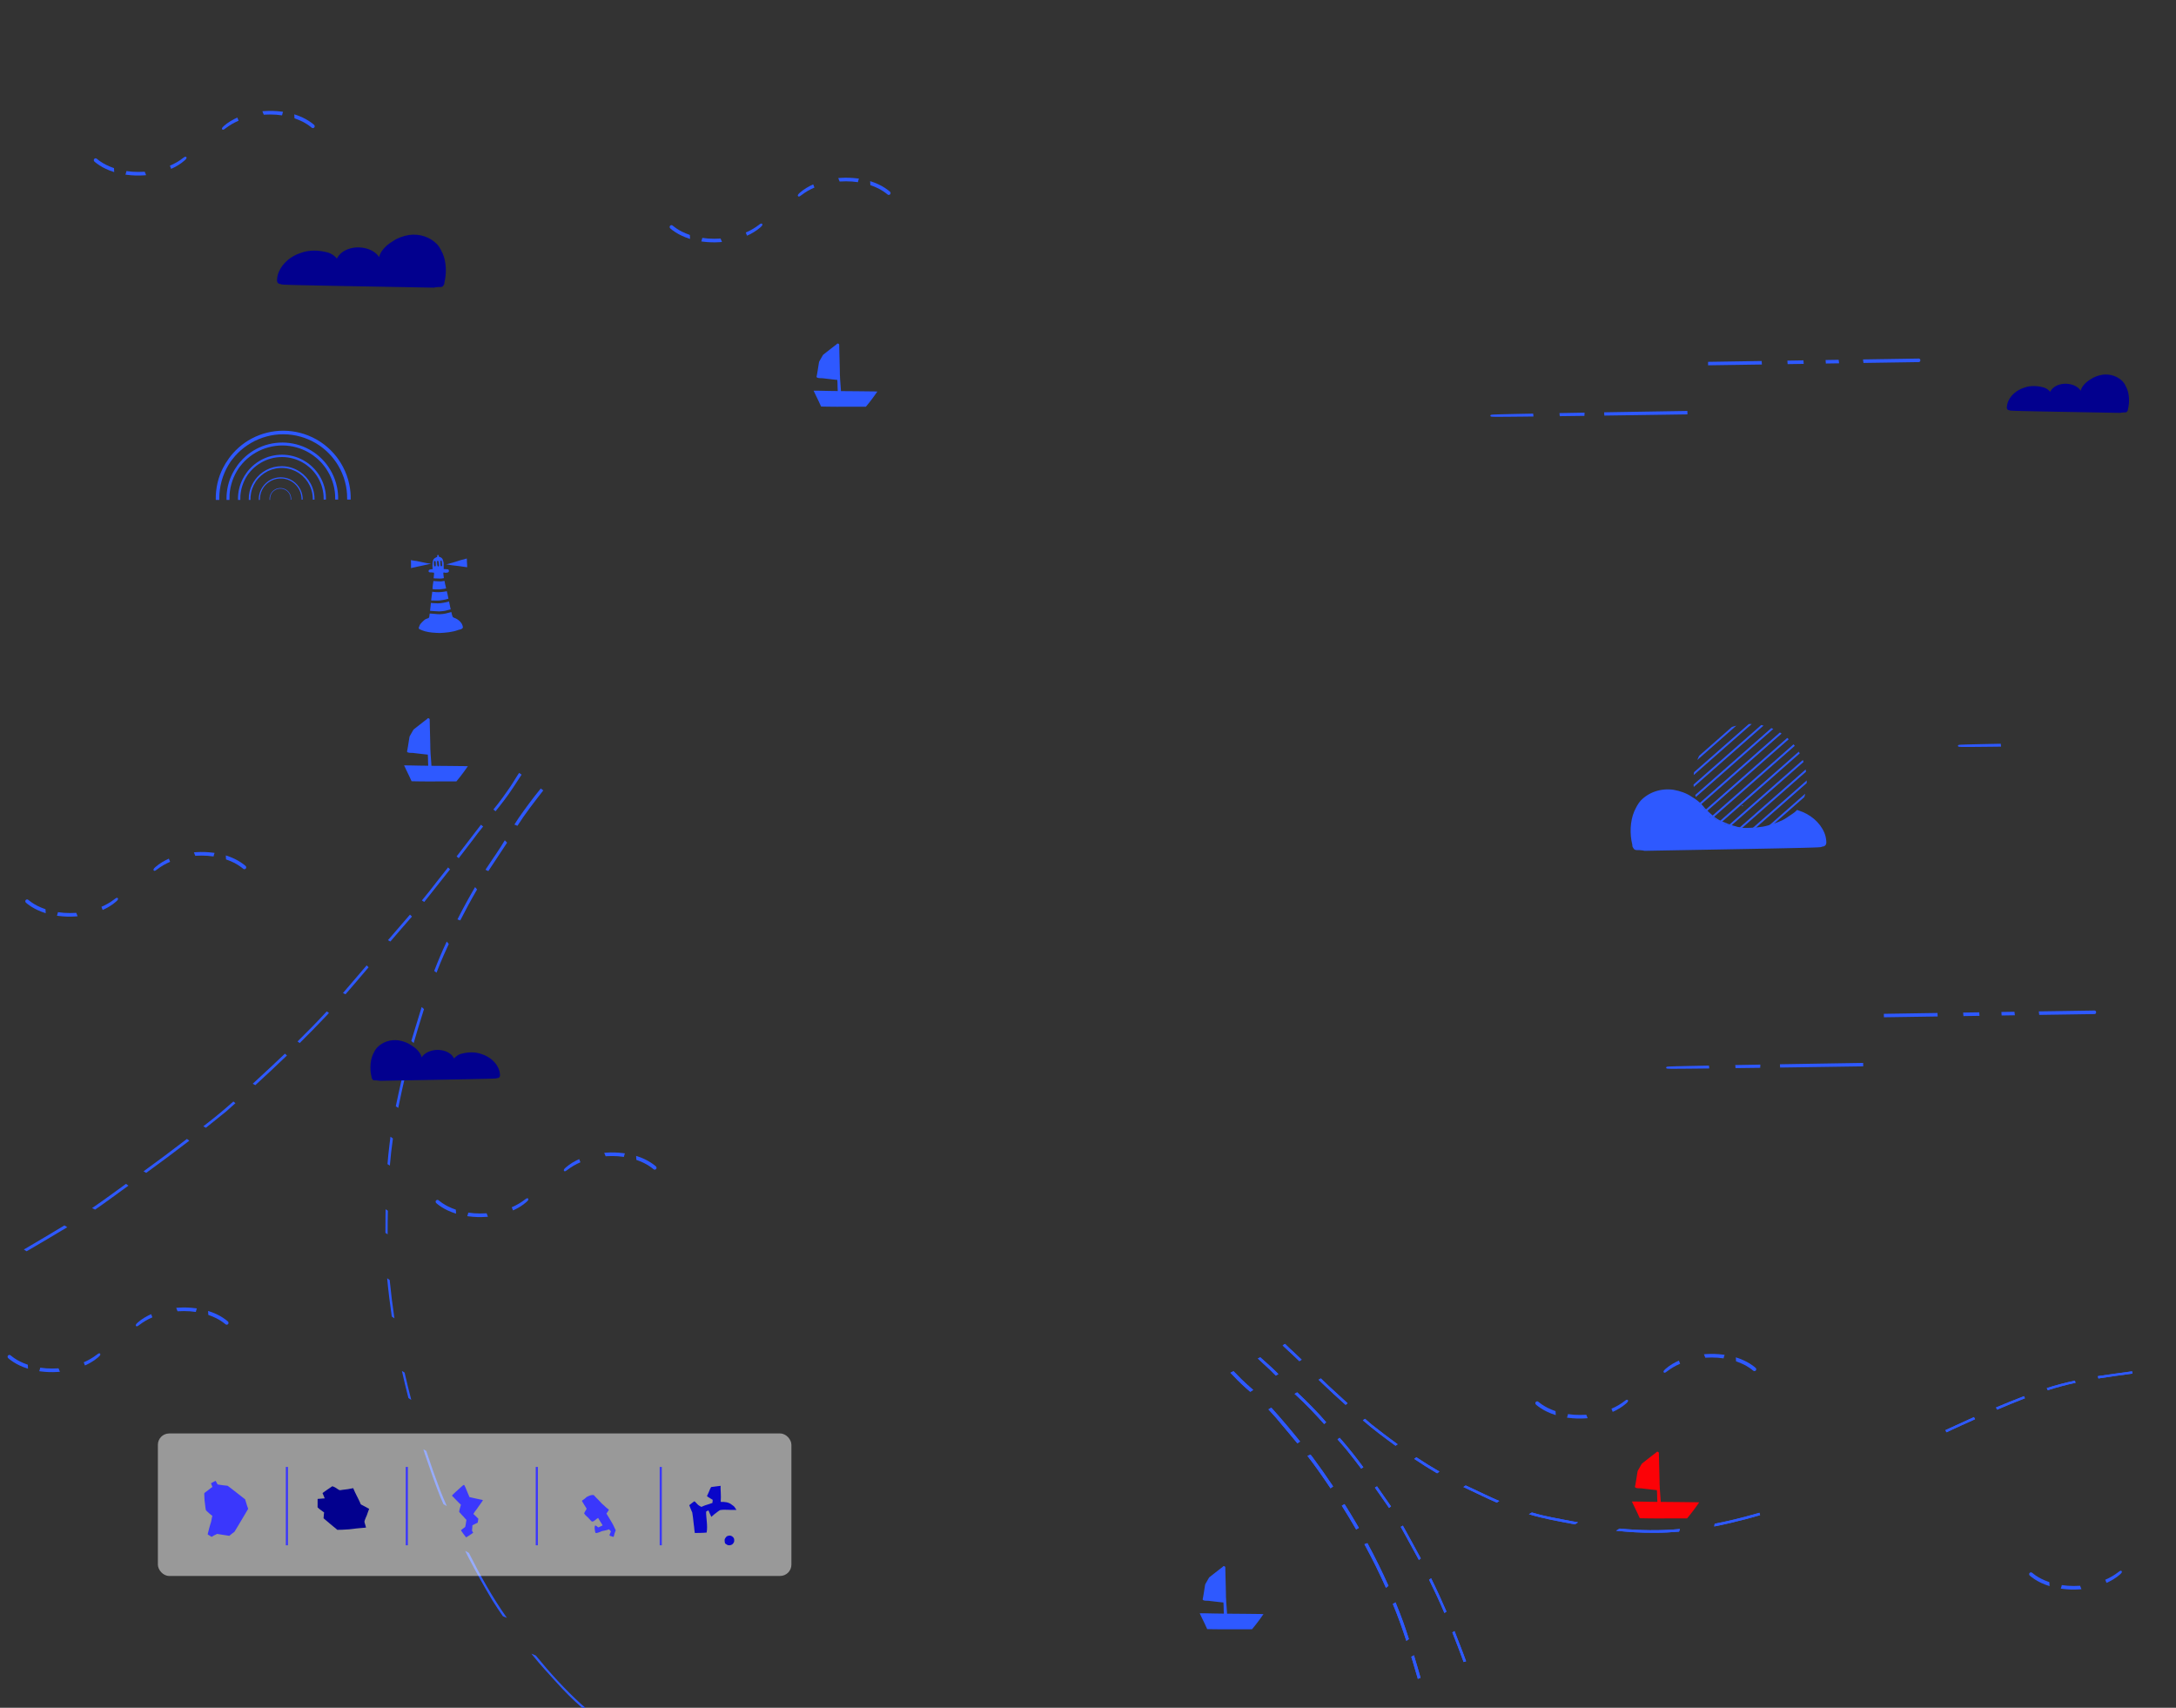 <?xml version="1.0" encoding="UTF-8"?><svg xmlns="http://www.w3.org/2000/svg" width="1783.94mm" height="1399.87mm" xmlns:xlink="http://www.w3.org/1999/xlink" viewBox="0 0 5056.83 3968.12"><rect x="0" y="0" width="5056.83" height="3968.12" fill="#333333" stroke="none"/><defs><clipPath id="b"><circle cx="4067.03" cy="1813.88" r="131.68" fill="none" stroke-width="0"/></clipPath></defs><g id="a"><path d="M516.7,300.82h.01c-.15-.12-.29-.24-.4-.39-1.18-1.52-.12-3.43.9-4.68.94-1.17,2.09-2.2,3.21-3.19,2.36-2.09,4.82-4.05,7.37-5.89,5.23-3.81,10.82-7.13,16.56-10.09,2.37-1.22,4.77-2.37,7.2-3.45.97,2.46,1.93,4.92,2.91,7.37-2.8,1.2-5.52,2.45-8.12,3.76-5.31,2.65-10.43,5.68-14.99,8.73-2.32,1.57-4.59,3.2-6.83,4.89-1.12.85-2.23,1.73-3.42,2.48-.77.5-1.87,1.02-2.88,1.02-.55,0-1.07-.15-1.52-.55Z" fill="#2e59ff" stroke-width="0"/><path d="M725.41,297.31c-.88-.39-1.58-1.05-2.32-1.67-.83-.68-1.67-1.35-2.51-2-1.74-1.36-3.55-2.64-4.9-3.57-4.31-2.9-8.81-5.49-12.94-7.57-5.59-2.77-11.34-5.15-17.18-7.2-.39-.14-.79-.27-1.18-.4-.04-3.1-.19-6.16-.49-9.23.57.17,1.13.34,1.7.52,6.02,1.89,11.92,4.21,17.64,6.88,5.07,2.38,10.03,5.05,14.74,8.12,2.26,1.48,4.49,3.01,6.65,4.64,1.06.8,2.11,1.62,3.13,2.46.77.63,1.61,1.25,2.29,1.99.18.18.35.38.49.58.08.12.17.24.24.36h-.01c.56.99.76,2.19.45,3.3-.51,1.87-2.31,3.14-4.17,3.14-.55,0-1.1-.11-1.62-.35Z" fill="#2e59ff" stroke-width="0"/><path d="M641.48,266.49c-9.14-.6-18.26-.6-26.84-.07-.56.05-1.11.08-1.67.13-.04-.11-.08-.2-.12-.31-1.05-2.57-2.07-5.17-3.12-7.73,1.86-.17,3.67-.31,5.39-.43,12.94-.88,25.97-.42,38.83,1.21,1.31.16,2.61.34,3.9.53-.08.21-.17.42-.25.63-.94,2.47-1.61,5.01-2.13,7.58-4.76-.7-9.47-1.22-14-1.56Z" fill="#2e59ff" stroke-width="0"/><path d="M432.59,364.69h-.01c.15.12.29.24.4.39,1.18,1.52.12,3.43-.9,4.68-.94,1.17-2.09,2.2-3.21,3.19-2.36,2.09-4.82,4.05-7.37,5.89-5.23,3.81-10.82,7.13-16.56,10.09-2.37,1.22-4.77,2.37-7.2,3.45-.97-2.46-1.93-4.92-2.91-7.37,2.8-1.2,5.52-2.45,8.12-3.76,5.31-2.65,10.43-5.68,14.99-8.73,2.32-1.57,4.59-3.2,6.83-4.89,1.12-.85,2.23-1.73,3.42-2.48.77-.5,1.87-1.02,2.88-1.02.55,0,1.07.15,1.52.55Z" fill="#2e59ff" stroke-width="0"/><path d="M223.88,368.19c.88.39,1.58,1.05,2.32,1.67.83.68,1.67,1.35,2.51,2,1.74,1.36,3.55,2.64,4.9,3.57,4.31,2.9,8.81,5.49,12.94,7.57,5.59,2.77,11.34,5.15,17.18,7.2.39.14.79.27,1.18.4.04,3.1.19,6.16.49,9.23-.57-.17-1.13-.34-1.7-.52-6.02-1.89-11.92-4.21-17.64-6.88-5.07-2.38-10.03-5.05-14.74-8.12-2.26-1.48-4.49-3.01-6.65-4.64-1.06-.8-2.11-1.62-3.13-2.46-.77-.63-1.61-1.25-2.29-1.99-.18-.18-.35-.38-.49-.58-.08-.12-.17-.24-.24-.36h.01c-.56-.99-.76-2.19-.45-3.3.51-1.87,2.31-3.14,4.17-3.14.55,0,1.1.11,1.62.35Z" fill="#2e59ff" stroke-width="0"/><path d="M307.81,399.02c9.14.6,18.26.6,26.84.07.56-.05,1.11-.08,1.67-.13.04.11.08.2.12.31,1.05,2.57,2.07,5.17,3.12,7.73-1.86.17-3.67.31-5.39.43-12.94.88-25.97.42-38.83-1.21-1.31-.16-2.61-.34-3.9-.53.08-.21.17-.42.25-.63.94-2.47,1.61-5.01,2.13-7.58,4.76.7,9.47,1.22,14,1.56Z" fill="#2e59ff" stroke-width="0"/><path d="M1854.96,456.08h.01c-.15-.12-.29-.24-.4-.39-1.18-1.52-.12-3.43.9-4.68.94-1.17,2.09-2.2,3.21-3.19,2.36-2.09,4.82-4.05,7.37-5.89,5.23-3.81,10.82-7.13,16.56-10.09,2.37-1.22,4.77-2.37,7.2-3.45.97,2.46,1.93,4.92,2.91,7.37-2.8,1.2-5.52,2.45-8.12,3.76-5.31,2.65-10.43,5.68-14.99,8.73-2.32,1.57-4.59,3.2-6.83,4.89-1.12.85-2.23,1.73-3.42,2.48-.77.5-1.87,1.02-2.88,1.02-.55,0-1.07-.15-1.52-.55Z" fill="#2e59ff" stroke-width="0"/><path d="M2063.68,452.58c-.88-.39-1.58-1.05-2.32-1.67-.83-.68-1.67-1.35-2.51-2-1.74-1.36-3.55-2.64-4.9-3.57-4.31-2.9-8.81-5.49-12.94-7.57-5.59-2.77-11.34-5.15-17.18-7.2-.39-.14-.79-.27-1.18-.4-.04-3.1-.19-6.16-.49-9.23.57.17,1.13.34,1.7.52,6.02,1.89,11.92,4.21,17.64,6.88,5.07,2.38,10.03,5.05,14.74,8.12,2.26,1.48,4.49,3.01,6.65,4.64,1.06.8,2.11,1.62,3.13,2.46.77.63,1.61,1.25,2.29,1.99.18.18.35.38.49.58.08.12.17.24.24.36h-.01c.56.99.76,2.19.45,3.3-.51,1.87-2.31,3.14-4.17,3.14-.55,0-1.1-.11-1.62-.35Z" fill="#2e59ff" stroke-width="0"/><path d="M1979.75,421.75c-9.14-.6-18.26-.6-26.84-.07-.56.05-1.11.08-1.67.13-.04-.11-.08-.2-.12-.31-1.05-2.57-2.07-5.17-3.12-7.73,1.86-.17,3.67-.31,5.39-.43,12.94-.88,25.97-.42,38.83,1.21,1.31.16,2.61.34,3.9.53-.08.21-.17.42-.25.63-.94,2.47-1.61,5.01-2.13,7.58-4.76-.7-9.47-1.22-14-1.56Z" fill="#2e59ff" stroke-width="0"/><path d="M1770.86,519.96h-.01c.15.12.29.24.4.39,1.18,1.52.12,3.43-.9,4.68-.94,1.17-2.09,2.2-3.21,3.19-2.36,2.09-4.82,4.05-7.37,5.89-5.23,3.81-10.82,7.13-16.56,10.09-2.37,1.22-4.77,2.37-7.2,3.45-.97-2.46-1.93-4.92-2.91-7.37,2.8-1.2,5.52-2.45,8.12-3.76,5.31-2.65,10.43-5.68,14.99-8.73,2.32-1.57,4.59-3.2,6.83-4.89,1.12-.85,2.23-1.73,3.42-2.48.77-.5,1.87-1.02,2.88-1.02.55,0,1.07.15,1.52.55Z" fill="#2e59ff" stroke-width="0"/><path d="M1562.14,523.46c.88.39,1.58,1.05,2.32,1.67.83.68,1.67,1.35,2.51,2,1.74,1.36,3.55,2.64,4.9,3.57,4.31,2.9,8.81,5.49,12.94,7.57,5.59,2.77,11.34,5.15,17.18,7.2.39.14.79.27,1.18.4.04,3.1.19,6.16.49,9.23-.57-.17-1.13-.34-1.7-.52-6.02-1.89-11.92-4.21-17.64-6.88-5.07-2.38-10.03-5.05-14.74-8.12-2.26-1.48-4.49-3.01-6.65-4.64-1.06-.8-2.11-1.62-3.13-2.46-.77-.63-1.61-1.25-2.29-1.99-.18-.18-.35-.38-.49-.58-.08-.12-.17-.24-.24-.36h.01c-.56-.99-.76-2.19-.45-3.3.51-1.87,2.31-3.14,4.17-3.14.55,0,1.1.11,1.62.35Z" fill="#2e59ff" stroke-width="0"/><path d="M1646.07,554.29c9.14.6,18.26.6,26.84.07.56-.05,1.11-.08,1.67-.13.04.11.08.2.12.31,1.05,2.57,2.07,5.17,3.12,7.73-1.86.17-3.67.31-5.39.43-12.94.88-25.97.42-38.83-1.21-1.31-.16-2.61-.34-3.9-.53.08-.21.17-.42.25-.63.94-2.47,1.61-5.01,2.13-7.58,4.76.7,9.47,1.22,14,1.56Z" fill="#2e59ff" stroke-width="0"/><path d="M357.55,2022.79h.01c-.15-.12-.29-.24-.4-.39-1.18-1.52-.12-3.43.9-4.68.94-1.17,2.09-2.2,3.21-3.19,2.36-2.09,4.82-4.05,7.37-5.89,5.23-3.81,10.82-7.13,16.56-10.09,2.37-1.22,4.77-2.37,7.2-3.45.97,2.46,1.93,4.92,2.91,7.37-2.8,1.2-5.52,2.45-8.12,3.76-5.31,2.65-10.43,5.68-14.99,8.73-2.32,1.57-4.59,3.2-6.83,4.89-1.12.85-2.23,1.73-3.42,2.48-.77.5-1.87,1.02-2.88,1.02-.55,0-1.07-.15-1.52-.55Z" fill="#2e59ff" stroke-width="0"/><path d="M566.26,2019.29c-.88-.39-1.58-1.05-2.32-1.67-.83-.68-1.67-1.35-2.51-2-1.74-1.36-3.55-2.64-4.9-3.57-4.31-2.9-8.81-5.49-12.94-7.57-5.59-2.77-11.34-5.15-17.18-7.2-.39-.14-.79-.27-1.18-.4-.04-3.1-.19-6.16-.49-9.23.57.17,1.13.34,1.7.52,6.02,1.89,11.92,4.21,17.64,6.88,5.07,2.38,10.03,5.05,14.74,8.12,2.26,1.48,4.49,3.01,6.65,4.64,1.06.8,2.11,1.62,3.13,2.46.77.63,1.61,1.25,2.29,1.99.18.18.35.38.49.58.08.12.17.24.24.36h-.01c.56.99.76,2.19.45,3.3-.51,1.87-2.31,3.14-4.17,3.14-.55,0-1.1-.11-1.62-.35Z" fill="#2e59ff" stroke-width="0"/><path d="M482.33,1988.46c-9.14-.6-18.26-.6-26.84-.07-.56.05-1.11.08-1.67.13-.04-.11-.08-.2-.12-.31-1.05-2.57-2.07-5.17-3.12-7.73,1.86-.17,3.67-.31,5.39-.43,12.94-.88,25.97-.42,38.83,1.21,1.31.16,2.61.34,3.9.53-.08.21-.17.42-.25.63-.94,2.47-1.61,5.01-2.13,7.58-4.76-.7-9.47-1.22-14-1.56Z" fill="#2e59ff" stroke-width="0"/><path d="M273.44,2086.67h-.01c.15.12.29.24.4.39,1.18,1.52.12,3.43-.9,4.68-.94,1.17-2.09,2.2-3.21,3.19-2.36,2.09-4.82,4.05-7.37,5.89-5.23,3.81-10.82,7.13-16.56,10.09-2.37,1.22-4.77,2.37-7.2,3.45-.97-2.46-1.93-4.92-2.91-7.37,2.8-1.2,5.52-2.45,8.12-3.76,5.31-2.65,10.43-5.68,14.99-8.73,2.32-1.57,4.59-3.2,6.83-4.89,1.12-.85,2.23-1.73,3.42-2.48.77-.5,1.87-1.02,2.88-1.02.55,0,1.07.15,1.52.55Z" fill="#2e59ff" stroke-width="0"/><path d="M64.73,2090.17c.88.39,1.58,1.05,2.32,1.67.83.68,1.67,1.35,2.51,2,1.74,1.36,3.55,2.64,4.9,3.57,4.31,2.9,8.81,5.49,12.94,7.57,5.59,2.77,11.34,5.15,17.18,7.2.39.14.79.27,1.18.4.04,3.1.19,6.16.49,9.23-.57-.17-1.13-.34-1.7-.52-6.02-1.89-11.92-4.21-17.64-6.88-5.07-2.38-10.03-5.05-14.74-8.12-2.26-1.48-4.49-3.01-6.65-4.64-1.06-.8-2.11-1.62-3.13-2.46-.77-.63-1.61-1.25-2.29-1.99-.18-.18-.35-.38-.49-.58-.08-.12-.17-.24-.24-.36h.01c-.56-.99-.76-2.19-.45-3.3.51-1.87,2.31-3.14,4.17-3.14.55,0,1.1.11,1.62.35Z" fill="#2e59ff" stroke-width="0"/><path d="M148.65,2121c9.14.6,18.26.6,26.84.07.56-.05,1.11-.08,1.67-.13.04.11.08.2.12.31,1.05,2.57,2.07,5.17,3.12,7.73-1.86.17-3.67.31-5.39.43-12.94.88-25.97.42-38.83-1.21-1.31-.16-2.61-.34-3.9-.53.08-.21.17-.42.25-.63.94-2.47,1.61-5.01,2.13-7.58,4.76.7,9.47,1.22,14,1.56Z" fill="#2e59ff" stroke-width="0"/><path d="M1311.13,2720.9h.01c-.15-.12-.29-.24-.4-.39-1.18-1.52-.12-3.43.9-4.68.94-1.17,2.09-2.2,3.21-3.19,2.36-2.09,4.82-4.05,7.37-5.89,5.23-3.81,10.82-7.13,16.56-10.09,2.37-1.22,4.77-2.37,7.2-3.45.97,2.46,1.93,4.92,2.91,7.37-2.8,1.2-5.52,2.45-8.12,3.76-5.31,2.65-10.43,5.68-14.99,8.73-2.32,1.57-4.59,3.2-6.83,4.89-1.12.85-2.23,1.73-3.42,2.48-.77.5-1.87,1.02-2.88,1.02-.55,0-1.07-.15-1.52-.55Z" fill="#2e59ff" stroke-width="0"/><path d="M1519.84,2717.4c-.88-.39-1.58-1.05-2.32-1.67-.83-.68-1.67-1.35-2.51-2-1.74-1.36-3.55-2.64-4.9-3.57-4.31-2.9-8.81-5.49-12.94-7.57-5.59-2.77-11.34-5.15-17.18-7.2-.39-.14-.79-.27-1.18-.4-.04-3.1-.19-6.16-.49-9.23.57.17,1.13.34,1.7.52,6.02,1.89,11.92,4.21,17.64,6.88,5.07,2.38,10.03,5.05,14.74,8.12,2.26,1.48,4.49,3.01,6.65,4.64,1.06.8,2.11,1.62,3.13,2.46.77.63,1.61,1.25,2.29,1.99.18.18.35.38.49.58.08.12.17.24.24.36h-.01c.56.99.76,2.19.45,3.3-.51,1.87-2.31,3.14-4.17,3.14-.55,0-1.1-.11-1.62-.35Z" fill="#2e59ff" stroke-width="0"/><path d="M1435.91,2686.57c-9.14-.6-18.26-.6-26.84-.07-.56.05-1.11.08-1.67.13-.04-.11-.08-.2-.12-.31-1.05-2.57-2.07-5.17-3.12-7.73,1.86-.17,3.67-.31,5.39-.43,12.94-.88,25.97-.42,38.83,1.21,1.31.16,2.61.34,3.9.53-.08.21-.17.42-.25.63-.94,2.47-1.61,5.01-2.13,7.58-4.76-.7-9.47-1.22-14-1.56Z" fill="#2e59ff" stroke-width="0"/><path d="M1227.02,2784.77h-.01c.15.12.29.24.4.39,1.18,1.52.12,3.43-.9,4.68-.94,1.17-2.09,2.2-3.21,3.19-2.36,2.09-4.82,4.05-7.37,5.89-5.23,3.81-10.82,7.13-16.56,10.09-2.37,1.22-4.77,2.37-7.2,3.45-.97-2.46-1.93-4.92-2.91-7.37,2.8-1.2,5.52-2.45,8.12-3.76,5.31-2.65,10.43-5.68,14.99-8.73,2.32-1.57,4.59-3.2,6.83-4.89,1.12-.85,2.23-1.73,3.42-2.48.77-.5,1.87-1.02,2.88-1.02.55,0,1.07.15,1.52.55Z" fill="#2e59ff" stroke-width="0"/><path d="M1018.31,2788.28c.88.39,1.58,1.05,2.32,1.67.83.68,1.67,1.35,2.51,2,1.74,1.36,3.55,2.64,4.9,3.57,4.31,2.9,8.81,5.49,12.94,7.57,5.59,2.77,11.34,5.15,17.18,7.2.39.14.79.27,1.18.4.04,3.1.19,6.16.49,9.23-.57-.17-1.13-.34-1.7-.52-6.02-1.89-11.92-4.21-17.64-6.88-5.07-2.38-10.03-5.05-14.74-8.12-2.26-1.48-4.49-3.01-6.65-4.64-1.06-.8-2.11-1.62-3.13-2.46-.77-.63-1.61-1.25-2.29-1.99-.18-.18-.35-.38-.49-.58-.08-.12-.17-.24-.24-.36h.01c-.56-.99-.76-2.19-.45-3.3.51-1.87,2.31-3.14,4.17-3.14.55,0,1.1.11,1.62.35Z" fill="#2e59ff" stroke-width="0"/><path d="M1102.24,2819.11c9.14.6,18.26.6,26.84.07.56-.05,1.11-.08,1.67-.13.04.11.08.2.12.31,1.05,2.57,2.07,5.17,3.12,7.73-1.86.17-3.67.31-5.39.43-12.94.88-25.97.42-38.83-1.21-1.31-.16-2.61-.34-3.9-.53.08-.21.17-.42.25-.63.94-2.47,1.61-5.01,2.13-7.58,4.76.7,9.47,1.22,14,1.56Z" fill="#2e59ff" stroke-width="0"/><path d="M4930.19,3650.24h-.01c.15.12.29.24.4.39,1.18,1.52.12,3.43-.9,4.68-.94,1.17-2.09,2.2-3.21,3.19-2.36,2.09-4.82,4.05-7.37,5.89-5.23,3.81-10.82,7.13-16.56,10.09-2.37,1.22-4.77,2.37-7.2,3.45-.97-2.46-1.93-4.92-2.91-7.37,2.8-1.2,5.52-2.45,8.12-3.76,5.31-2.65,10.43-5.68,14.99-8.73,2.32-1.57,4.59-3.2,6.83-4.89,1.12-.85,2.23-1.73,3.42-2.48.77-.5,1.87-1.02,2.88-1.02.55,0,1.07.15,1.52.55Z" fill="#2e59ff" stroke-width="0"/><path d="M4721.48,3653.74c.88.39,1.58,1.05,2.32,1.67.83.68,1.67,1.35,2.51,2,1.74,1.36,3.55,2.64,4.9,3.57,4.31,2.9,8.81,5.49,12.94,7.57,5.59,2.77,11.34,5.15,17.18,7.2.39.14.79.27,1.18.4.04,3.1.19,6.16.49,9.23-.57-.17-1.13-.34-1.7-.52-6.02-1.89-11.92-4.21-17.64-6.88-5.07-2.38-10.03-5.05-14.74-8.12-2.26-1.48-4.49-3.01-6.65-4.64-1.06-.8-2.11-1.62-3.13-2.46-.77-.63-1.61-1.25-2.29-1.99-.18-.18-.35-.38-.49-.58-.08-.12-.17-.24-.24-.36h.01c-.56-.99-.76-2.19-.45-3.3.51-1.87,2.31-3.14,4.17-3.14.55,0,1.1.11,1.62.35Z" fill="#2e59ff" stroke-width="0"/><path d="M4805.41,3684.57c9.14.6,18.26.6,26.84.07.56-.05,1.11-.08,1.67-.13.04.11.08.2.12.31,1.05,2.57,2.07,5.17,3.12,7.73-1.86.17-3.67.31-5.39.43-12.94.88-25.97.42-38.83-1.21-1.31-.16-2.61-.34-3.9-.53.08-.21.17-.42.25-.63.94-2.47,1.61-5.01,2.13-7.58,4.76.7,9.47,1.22,14,1.56Z" fill="#2e59ff" stroke-width="0"/><path d="M3866.74,3189.02h.01c-.15-.12-.29-.24-.4-.39-1.18-1.52-.12-3.43.9-4.68.94-1.17,2.09-2.2,3.21-3.19,2.36-2.09,4.82-4.05,7.37-5.89,5.23-3.81,10.82-7.13,16.56-10.09,2.37-1.22,4.77-2.37,7.2-3.45.97,2.46,1.93,4.92,2.91,7.37-2.8,1.2-5.52,2.45-8.12,3.76-5.31,2.65-10.43,5.68-14.99,8.73-2.32,1.57-4.59,3.2-6.83,4.89-1.12.85-2.23,1.73-3.42,2.48-.77.5-1.87,1.02-2.88,1.02-.55,0-1.07-.15-1.52-.55Z" fill="#2e59ff" stroke-width="0"/><path d="M4075.45,3185.51c-.88-.39-1.58-1.05-2.32-1.67-.83-.68-1.67-1.35-2.51-2-1.74-1.36-3.55-2.64-4.9-3.57-4.31-2.9-8.81-5.49-12.94-7.57-5.59-2.77-11.34-5.15-17.18-7.2-.39-.14-.79-.27-1.18-.4-.04-3.1-.19-6.16-.49-9.23.57.17,1.13.34,1.7.52,6.02,1.89,11.92,4.21,17.64,6.88,5.07,2.38,10.03,5.05,14.74,8.12,2.26,1.48,4.49,3.01,6.65,4.64,1.06.8,2.11,1.62,3.13,2.46.77.63,1.61,1.25,2.29,1.99.18.18.35.38.49.58.08.12.17.24.24.36h-.01c.56.99.76,2.19.45,3.3-.51,1.87-2.31,3.14-4.17,3.14-.55,0-1.1-.11-1.62-.35Z" fill="#2e59ff" stroke-width="0"/><path d="M3991.52,3154.68c-9.14-.6-18.26-.6-26.84-.07-.56.05-1.11.08-1.67.13-.04-.11-.08-.2-.12-.31-1.05-2.57-2.07-5.17-3.12-7.73,1.86-.17,3.67-.31,5.39-.43,12.94-.88,25.97-.42,38.83,1.21,1.31.16,2.61.34,3.9.53-.08.21-.17.42-.25.63-.94,2.47-1.61,5.01-2.13,7.58-4.76-.7-9.47-1.22-14-1.56Z" fill="#2e59ff" stroke-width="0"/><path d="M3782.63,3252.89h-.01c.15.12.29.24.4.39,1.18,1.52.12,3.43-.9,4.68-.94,1.17-2.09,2.2-3.21,3.19-2.36,2.09-4.82,4.05-7.37,5.89-5.23,3.81-10.82,7.13-16.56,10.09-2.37,1.22-4.77,2.37-7.2,3.45-.97-2.46-1.93-4.92-2.91-7.37,2.8-1.2,5.52-2.45,8.12-3.76,5.31-2.65,10.43-5.68,14.99-8.73,2.32-1.57,4.59-3.2,6.83-4.89,1.12-.85,2.23-1.73,3.42-2.48.77-.5,1.87-1.02,2.88-1.02.55,0,1.07.15,1.52.55Z" fill="#2e59ff" stroke-width="0"/><path d="M3573.92,3256.39c.88.39,1.58,1.05,2.32,1.67.83.68,1.67,1.35,2.51,2,1.74,1.36,3.55,2.64,4.9,3.57,4.31,2.9,8.81,5.49,12.94,7.57,5.59,2.77,11.34,5.15,17.18,7.2.39.14.79.27,1.18.4.04,3.1.19,6.16.49,9.23-.57-.17-1.13-.34-1.7-.52-6.02-1.89-11.92-4.21-17.64-6.88-5.07-2.38-10.03-5.05-14.74-8.12-2.26-1.48-4.49-3.01-6.65-4.64-1.06-.8-2.11-1.62-3.13-2.46-.77-.63-1.61-1.25-2.29-1.99-.18-.18-.35-.38-.49-.58-.08-.12-.17-.24-.24-.36h.01c-.56-.99-.76-2.19-.45-3.3.51-1.87,2.31-3.14,4.17-3.14.55,0,1.1.11,1.62.35Z" fill="#2e59ff" stroke-width="0"/><path d="M3657.85,3287.22c9.14.6,18.26.6,26.84.07.56-.05,1.11-.08,1.67-.13.04.11.08.2.12.31,1.05,2.57,2.07,5.17,3.12,7.73-1.86.17-3.67.31-5.39.43-12.94.88-25.97.42-38.83-1.21-1.31-.16-2.61-.34-3.9-.53.08-.21.17-.42.25-.63.94-2.47,1.61-5.01,2.13-7.58,4.76.7,9.47,1.22,14,1.56Z" fill="#2e59ff" stroke-width="0"/><path d="M316.4,3081.16h.01c-.15-.12-.29-.24-.4-.39-1.18-1.52-.12-3.43.9-4.68.94-1.17,2.09-2.2,3.21-3.19,2.36-2.09,4.82-4.05,7.37-5.89,5.23-3.81,10.82-7.13,16.56-10.09,2.37-1.22,4.77-2.37,7.2-3.45.97,2.46,1.93,4.92,2.91,7.37-2.8,1.2-5.52,2.45-8.12,3.76-5.31,2.65-10.43,5.68-14.99,8.73-2.32,1.57-4.59,3.2-6.83,4.89-1.12.85-2.23,1.73-3.42,2.48-.77.5-1.87,1.02-2.88,1.02-.55,0-1.07-.15-1.52-.55Z" fill="#2e59ff" stroke-width="0"/><path d="M525.11,3077.66c-.88-.39-1.58-1.05-2.32-1.67-.83-.68-1.67-1.35-2.51-2-1.74-1.36-3.55-2.64-4.9-3.57-4.31-2.9-8.81-5.49-12.94-7.57-5.59-2.77-11.34-5.15-17.18-7.2-.39-.14-.79-.27-1.18-.4-.04-3.1-.19-6.16-.49-9.23.57.17,1.13.34,1.7.52,6.02,1.89,11.92,4.21,17.64,6.88,5.07,2.38,10.03,5.05,14.74,8.12,2.26,1.48,4.49,3.01,6.65,4.64,1.06.8,2.11,1.62,3.13,2.46.77.63,1.61,1.25,2.29,1.99.18.18.35.38.49.58.08.12.17.24.24.36h-.01c.56.99.76,2.19.45,3.3-.51,1.87-2.31,3.14-4.17,3.14-.55,0-1.1-.11-1.62-.35Z" fill="#2e59ff" stroke-width="0"/><path d="M441.18,3046.83c-9.14-.6-18.26-.6-26.84-.07-.56.05-1.11.08-1.67.13-.04-.11-.08-.2-.12-.31-1.05-2.57-2.07-5.17-3.12-7.73,1.86-.17,3.67-.31,5.39-.43,12.94-.88,25.97-.42,38.83,1.21,1.31.16,2.61.34,3.9.53-.08.21-.17.42-.25.63-.94,2.47-1.61,5.01-2.13,7.58-4.76-.7-9.47-1.22-14-1.56Z" fill="#2e59ff" stroke-width="0"/><path d="M232.29,3145.04h-.01c.15.12.29.24.4.39,1.18,1.52.12,3.43-.9,4.68-.94,1.17-2.09,2.2-3.21,3.19-2.36,2.09-4.82,4.05-7.37,5.89-5.23,3.81-10.82,7.13-16.56,10.09-2.37,1.22-4.77,2.37-7.2,3.45-.97-2.46-1.93-4.92-2.91-7.37,2.8-1.2,5.52-2.45,8.12-3.76,5.31-2.65,10.43-5.68,14.99-8.73,2.32-1.57,4.59-3.2,6.83-4.89,1.12-.85,2.23-1.73,3.42-2.48.77-.5,1.87-1.02,2.88-1.02.55,0,1.07.15,1.52.55Z" fill="#2e59ff" stroke-width="0"/><path d="M23.58,3148.54c.88.39,1.58,1.05,2.32,1.67.83.68,1.67,1.35,2.51,2,1.74,1.36,3.55,2.64,4.9,3.57,4.31,2.9,8.81,5.49,12.94,7.57,5.59,2.77,11.34,5.15,17.18,7.2.39.14.79.27,1.18.4.04,3.1.19,6.16.49,9.23-.57-.17-1.13-.34-1.7-.52-6.02-1.89-11.92-4.21-17.64-6.88-5.07-2.38-10.03-5.05-14.74-8.12-2.26-1.48-4.49-3.01-6.65-4.64-1.06-.8-2.11-1.62-3.13-2.46-.77-.63-1.61-1.25-2.29-1.99-.18-.18-.35-.38-.49-.58-.08-.12-.17-.24-.24-.36h.01c-.56-.99-.76-2.19-.45-3.3.51-1.87,2.31-3.14,4.17-3.14.55,0,1.1.11,1.62.35Z" fill="#2e59ff" stroke-width="0"/><path d="M107.51,3179.37c9.14.6,18.26.6,26.84.07.56-.05,1.11-.08,1.67-.13.04.11.08.2.12.31,1.05,2.57,2.07,5.17,3.12,7.73-1.86.17-3.67.31-5.39.43-12.94.88-25.97.42-38.83-1.21-1.31-.16-2.61-.34-3.9-.53.08-.21.17-.42.25-.63.94-2.47,1.61-5.01,2.13-7.58,4.76.7,9.47,1.22,14,1.56Z" fill="#2e59ff" stroke-width="0"/><path d="M3473.32,968.4c-1.05-.01-2.13-.04-3.2-.07-1.19-.02-2.39-.05-3.57-.19-.99-.12-2.35-.18-2.88-1.37-.21-.5-.27-1.09-.09-1.59,0-.02.01-.03.02-.05.05-.15.13-.29.22-.42.42-.61,1.01-.83,1.71-1,.8-.2,1.65-.26,2.46-.32,1.2-.11,2.41-.17,3.6-.23,5.02-.28,10.04-.39,15.05-.53,10.54-.29,21.08-.5,31.61-.72,14.92-.32,29.85-.61,44.77-.89.2,2.24.39,4.47.6,6.7-8.86.11-17.71.2-26.56.3-10.78.12-21.55.22-32.33.31-7.5.06-15,.14-22.5.14-2.97,0-5.95-.01-8.94-.04Z" fill="#2e59ff" stroke-width="0"/><path d="M3624.01,959.82c19.46-.35,38.93-.7,58.4-1.03-.15,2.48-.26,4.96-.35,7.46-19.1.24-38.19.5-57.28.73-.26-2.39-.51-4.77-.77-7.16Z" fill="#2e59ff" stroke-width="0"/><path d="M3727.88,957.99c39.96-.68,79.94-1.32,119.9-1.97,24.51-.4,49.02-.8,73.54-1.18.03,2.66.1,5.33.18,7.98-18.83.28-37.65.55-56.48.83-43.6.66-87.2,1.29-130.8,1.89-1.97.03-3.94.05-5.91.09-.12-2.55-.26-5.08-.43-7.63Z" fill="#2e59ff" stroke-width="0"/><path d="M3969.36,840.76c34.28-.54,68.54-1.08,102.81-1.61,7.26-.12,14.52-.22,21.78-.34.15,2.72.34,5.41.53,8.13-1.51.03-3.01.05-4.53.07-40.16.61-80.32,1.2-120.48,1.81-.02-2.68-.06-5.38-.12-8.06Z" fill="#2e59ff" stroke-width="0"/><path d="M4153.7,837.88c12.44-.2,24.89-.39,37.33-.59.19,2.73.4,5.45.63,8.17-12.46.2-24.91.38-37.38.58-.2-2.72-.4-5.44-.59-8.16Z" fill="#2e59ff" stroke-width="0"/><path d="M4242.49,836.48c10.15-.16,20.29-.32,30.43-.48.31,2.73.64,5.45.98,8.18-10.26.15-20.51.31-30.77.48-.21-2.74-.43-5.45-.64-8.18Z" fill="#2e59ff" stroke-width="0"/><path d="M4329.45,835.13l8.02-.13c38.43-.59,76.85-1.21,115.26-1.79,2.16-.03,4.32-.06,6.48-.11,1.93-.03,3.53,1.9,3.54,4.12,0,2.27-1.61,4.1-3.53,4.13-34.87.52-69.72,1.07-104.6,1.59-8.02.13-16.04.24-24.07.36-.37-2.73-.75-5.45-1.1-8.18Z" fill="#2e59ff" stroke-width="0"/><path d="M4559.93,1735.48c-1.05-.01-2.13-.04-3.2-.07-1.19-.02-2.39-.05-3.57-.19-.99-.12-2.35-.18-2.88-1.37-.21-.5-.27-1.09-.09-1.59,0-.02.01-.03.02-.05.05-.15.13-.29.22-.42.42-.61,1.01-.83,1.71-1,.8-.2,1.65-.26,2.46-.32,1.2-.11,2.41-.17,3.6-.23,5.02-.28,10.04-.39,15.05-.53,10.54-.29,21.08-.5,31.61-.72,14.92-.32,29.85-.61,44.77-.89.2,2.24.39,4.47.6,6.7-8.86.11-17.71.2-26.56.3-10.78.12-21.55.22-32.33.31-7.5.06-15,.14-22.5.14-2.97,0-5.95-.01-8.94-.04Z" fill="#2e59ff" stroke-width="0"/><path d="M3881.83,2483.27c-1.05-.01-2.13-.04-3.2-.07-1.19-.02-2.39-.05-3.57-.19-.99-.12-2.35-.18-2.88-1.37-.21-.5-.27-1.09-.09-1.59,0-.02.01-.03.02-.05.05-.15.13-.29.22-.42.42-.61,1.01-.83,1.71-1,.8-.2,1.65-.26,2.46-.32,1.2-.11,2.41-.17,3.6-.23,5.02-.28,10.04-.39,15.05-.53,10.54-.29,21.08-.5,31.61-.72,14.92-.32,29.85-.61,44.77-.89.2,2.24.39,4.47.6,6.7-8.86.11-17.71.2-26.56.3-10.78.12-21.55.22-32.33.31-7.5.06-15,.14-22.5.14-2.97,0-5.95-.01-8.94-.04Z" fill="#2e59ff" stroke-width="0"/><path d="M4032.52,2474.68c19.46-.35,38.93-.7,58.4-1.03-.15,2.48-.26,4.96-.35,7.46-19.1.24-38.19.5-57.28.73-.26-2.39-.51-4.77-.77-7.16Z" fill="#2e59ff" stroke-width="0"/><path d="M4136.39,2472.85c39.96-.68,79.94-1.32,119.9-1.97,24.51-.4,49.02-.8,73.54-1.18.03,2.66.1,5.33.18,7.98-18.83.28-37.65.55-56.48.83-43.6.66-87.2,1.29-130.8,1.89-1.97.03-3.94.05-5.91.09-.12-2.55-.26-5.08-.43-7.63Z" fill="#2e59ff" stroke-width="0"/><path d="M4377.87,2355.62c34.28-.54,68.54-1.08,102.81-1.61,7.26-.12,14.52-.22,21.78-.34.15,2.72.34,5.41.53,8.13-1.51.03-3.01.05-4.53.07-40.16.61-80.32,1.2-120.48,1.81-.02-2.68-.06-5.38-.12-8.06Z" fill="#2e59ff" stroke-width="0"/><path d="M4562.22,2352.75c12.44-.2,24.89-.39,37.33-.59.19,2.73.4,5.45.63,8.17-12.46.2-24.91.38-37.38.58-.2-2.72-.4-5.44-.59-8.16Z" fill="#2e59ff" stroke-width="0"/><path d="M4651.01,2351.34c10.15-.16,20.29-.32,30.43-.48.31,2.73.64,5.45.98,8.18-10.26.15-20.51.31-30.77.48-.21-2.74-.43-5.45-.64-8.18Z" fill="#2e59ff" stroke-width="0"/><path d="M4737.96,2350c2.67-.04,5.35-.09,8.02-.13,38.43-.59,76.85-1.21,115.26-1.79,2.16-.03,4.32-.06,6.48-.11,1.93-.03,3.53,1.9,3.54,4.12,0,2.27-1.61,4.1-3.53,4.13-34.87.52-69.72,1.07-104.6,1.59-8.02.13-16.04.24-24.07.36-.37-2.73-.75-5.45-1.1-8.18Z" fill="#2e59ff" stroke-width="0"/><path d="M1432.38,4026.38c-26.25-20.29-55.14-37.41-80.42-59.11-20.79-17.76-39.92-37.37-58.28-57.59-18.84-20.7-37.95-41.21-55.4-63.1-1.14-1.44-2.28-2.89-3.42-4.33,3.46,1.5,6.91,3.01,10.35,4.53,32.93,40.29,67.94,78.85,106.45,113.85,16.54,14.54,34.64,27.11,52.64,39.74,10.25,7.9,22.34,13.94,31.52,22.96.78,1.58-.74,3.37-2.32,3.37-.38,0-.76-.1-1.11-.33Z" fill="#2e59ff" stroke-width="0"/><path d="M1172.53,3756.92c-1.27-.53-2.54-1.06-3.81-1.59-8.6-12.26-16.92-24.71-24.81-37.45-19.5-32.63-37.99-65.87-55.49-99.6-2.45-4.9-4.89-9.81-7.31-14.73,2.84,1.59,5.68,3.19,8.53,4.76,26.3,52.1,54.54,103.27,88.29,150.85-1.8-.75-3.61-1.49-5.41-2.25Z" fill="#2e59ff" stroke-width="0"/><path d="M1030.6,3495.04c-2.73-6.28-5.44-12.58-8.11-18.89-12.27-31.18-23.16-62.89-34.05-94.56-1.55-4.68-3.08-9.36-4.6-14.05,2.25,1.26,4.49,2.51,6.74,3.74,10.19,31.16,21.14,62.08,32.81,92.72,4.7,11.92,9.71,23.7,14.89,35.41-2.56-1.46-5.13-2.92-7.69-4.37Z" fill="#2e59ff" stroke-width="0"/><path d="M949.15,3248.41c-5.41-20.94-10.48-41.95-15.18-63.05,2.1,1.31,4.21,2.62,6.3,3.93,4.81,21.23,9.97,42.37,15.47,63.43-2.19-1.44-4.39-2.87-6.58-4.31Z" fill="#2e59ff" stroke-width="0"/><path d="M910.49,3059.04c-4.38-29.52-7.99-59.16-10.77-88.92,1.42.95,2.85,1.91,4.26,2.87.53.36,1.06.72,1.59,1.08,2.93,29.8,6.59,59.53,11.01,89.15-2.03-1.4-4.05-2.79-6.09-4.18Z" fill="#2e59ff" stroke-width="0"/><path d="M900.04,2867.39c-1.44-.92-2.9-1.84-4.35-2.75.07-13.42.21-26.83.2-40.25.06-4.9.13-9.81.21-14.71.12.08.24.16.37.24.05.03.11.07.16.1-.05-.03-.11-.07-.16-.1-.03-.02-.06-.04-.09-.06.13.08.26.16.38.25,1.56,1.01,3.12,2.03,4.67,3.06-.42,18.24-.64,36.49-.61,54.73l-.77-.49Z" fill="#2e59ff" stroke-width="0"/><path d="M896.09,2809.68h0c.06.03.12.07.18.11.03.02.06.04.09.06-.09-.06-.18-.12-.27-.17Z" fill="#2e59ff" stroke-width="0"/><path d="M900.5,2704.86c1.14-14.38,2.56-28.74,4.35-43.07.73-6.88,1.58-13.75,2.52-20.59,1.92,1.39,3.85,2.78,5.77,4.16-3.01,20.88-5.45,41.84-7.15,62.9-1.83-1.14-3.66-2.27-5.49-3.39Z" fill="#2e59ff" stroke-width="0"/><path d="M919.78,2570.39c4.4-21.35,9.22-42.61,14.02-63.85,1.24-5.32,2.47-10.65,3.73-15.98,1.76,1.68,3.54,3.35,5.32,5.01-6.23,26.14-12.13,52.37-17.38,78.72-1.9-1.29-3.8-2.59-5.69-3.9Z" fill="#2e59ff" stroke-width="0"/><path d="M957.59,2420.25c-.58-.5-1.15-1.01-1.73-1.51,2.57-9,5.26-17.96,8.11-26.88,5.18-17.39,10.46-34.74,15.95-52.03,1.8,1.62,3.6,3.25,5.41,4.86-1.03,3.29-2.05,6.58-3.06,9.88-7.2,22.94-14.34,45.89-20.94,68.99-1.24-1.11-2.49-2.21-3.74-3.31Z" fill="#2e59ff" stroke-width="0"/><path d="M1012.85,2258.72c-1.26-.92-2.53-1.83-3.8-2.73,8.88-23.11,18.49-45.93,29.12-68.33,1.58,1.94,3.17,3.88,4.79,5.76-4.08,8.79-8.08,17.61-12.03,26.46-5.81,13.23-11.27,26.59-16.44,40.05-.54-.41-1.09-.81-1.64-1.21Z" fill="#2e59ff" stroke-width="0"/><path d="M1063.07,2136.26c12.85-25.49,26.6-50.52,41-75.17.49.66.99,1.31,1.51,1.96,1.02,1.28,2.05,2.52,3.1,3.71-13.73,23.57-26.73,47.56-39.1,71.87-2.16-.79-4.33-1.6-6.52-2.36Z" fill="#2e59ff" stroke-width="0"/><path d="M1128.75,2021.18c-.17-.07-.34-.14-.5-.21.49-.79.98-1.58,1.47-2.38,7.34-11.34,15.02-22.41,22.58-33.63,7.27-10.62,14.11-21.53,20.81-32.52,1.73,1.85,3.51,3.71,5.33,5.53-14.27,22.2-29.3,43.9-43.61,66.04-1.99-1.02-4.02-1.96-6.08-2.83Z" fill="#2e59ff" stroke-width="0"/><path d="M1195.92,1916.03c-.15-.07-.31-.14-.46-.22,3.22-5.13,6.49-10.23,9.84-15.27,16.38-23.39,33.28-46.39,51.4-68.44,1.95,1.5,3.9,2.98,5.83,4.49-20.83,26.83-41.91,53.65-60.09,82.28-2.19-.94-4.37-1.87-6.52-2.84Z" fill="#2e59ff" stroke-width="0"/><path d="M55.37,2903.32c31.64-18.42,63.07-37.22,94.43-56.1,2.17,1.42,4.34,2.84,6.51,4.25-31.27,18.95-62.81,37.47-94.39,55.89-2.18-1.34-4.36-2.69-6.54-4.04Z" fill="#2e59ff" stroke-width="0"/><path d="M214.01,2807.03c26.71-18.11,52.58-37.39,78.79-56.3,1.89,1.38,3.76,2.76,5.65,4.15-25.78,18.6-51.25,37.76-77.49,55.69-2.31-1.2-4.63-2.38-6.95-3.54Z" fill="#2e59ff" stroke-width="0"/><path d="M333.57,2721.66c34.01-24.58,67.53-49.8,100.83-75.33,1.83,1.39,3.66,2.77,5.51,4.15-32.99,25.39-66.38,50.27-100.08,74.7-2.09-1.17-4.17-2.34-6.25-3.52Z" fill="#2e59ff" stroke-width="0"/><path d="M472.5,2616.93c3.05-2.37,6.11-4.75,9.18-7.13,20.94-16.02,41.04-32.98,60.69-50.46,1.59,1.3,3.19,2.6,4.8,3.89-7.21,6.47-14.43,12.93-21.67,19.37-15.56,12.72-31.24,25.32-47.02,37.79-2-1.14-3.99-2.3-5.97-3.46Z" fill="#2e59ff" stroke-width="0"/><path d="M591.3,2520.26c-1.31-.73-2.62-1.46-3.92-2.19,25.05-23.06,50.1-46.27,74.79-69.86,1.56,1.42,3.11,2.86,4.68,4.28-24.18,23.28-48.72,46.21-73.48,68.88-.69-.37-1.37-.74-2.06-1.12Z" fill="#2e59ff" stroke-width="0"/><path d="M691.45,2419.84c23.19-22.79,45.93-46,67.92-69.84,1.69,1.25,3.39,2.45,5.1,3.64-1.83,2.03-3.66,4.05-5.5,6.06-20.45,21.66-41.32,42.93-62.51,63.88-1.68-1.24-3.35-2.49-5.02-3.74Z" fill="#2e59ff" stroke-width="0"/><path d="M797.06,2307.32c18.38-21.35,36.73-42.73,55-64.18,1.48,1.47,3,2.93,4.54,4.36-17.79,21.03-35.64,42.01-53.71,62.79-1.94-.98-3.88-1.97-5.82-2.97Z" fill="#2e59ff" stroke-width="0"/><path d="M901.58,2184.52c17.02-19.85,34.21-39.53,51.19-59.4,1.46,1.59,3,3.09,4.61,4.51-16.7,19.36-33.66,38.51-50.2,58.01-1.85-1.07-3.71-2.11-5.59-3.11Z" fill="#2e59ff" stroke-width="0"/><path d="M980.46,2092.2c12.76-15.47,25.28-31.14,37.37-47.16,7.91-9.8,15.72-19.66,23.47-29.57,1.13,1.25,2.32,2.42,3.48,3.51.37.35.75.67,1.14.97-19.89,25.38-39.96,50.62-60.05,75.84-1.76-1.25-3.55-2.43-5.42-3.57Z" fill="#2e59ff" stroke-width="0"/><path d="M1061.15,1989.86c18.88-24.51,37.58-49.17,56.56-73.59,1.09.99,2.22,1.92,3.36,2.79.58.43,1.17.84,1.77,1.21-8.32,10.33-16.5,20.77-24.32,31.5-10.73,14.16-21.55,28.26-32.44,42.3-1.57-1.47-3.2-2.94-4.94-4.21Z" fill="#2e59ff" stroke-width="0"/><path d="M1149.82,1883.42c-1.03-.87-2.1-1.72-3.2-2.54,7.34-8.95,14.55-18,21.3-27.41,10.89-14.81,21.26-29.87,30.66-45.61,2.6-3.95,5-8.14,7.76-12,1.95,1.35,3.89,2.7,5.83,4.05-13.28,20.14-26.02,40.64-40.73,59.8-6.47,8.58-13.14,17-19.89,25.35-.54-.58-1.11-1.13-1.72-1.65Z" fill="#2e59ff" stroke-width="0"/><path d="M3294.51,3899.25c-4.85-16.6-9.71-33.21-14.75-49.77,2.03-1.12,4.06-2.27,6.08-3.41,2.96,9.74,5.88,19.49,8.82,29.24,2.32,7.67,4.52,15.37,6.59,23.09-2.1.84-4.2,1.68-6.3,2.51-.15-.55-.3-1.11-.45-1.66Z" fill="#2e59ff" stroke-width="0"/><path d="M3237.09,3727.5c-.08-.21-.18-.42-.26-.64,2.1-1.23,4.2-2.46,6.27-3.72,6.29,15.32,12.29,30.78,17.99,46.33,4.55,12.92,8.88,25.93,13.05,38.98-1.97,1.39-3.95,2.79-5.92,4.19-9.33-28.76-19.47-57.24-31.14-85.13Z" fill="#2e59ff" stroke-width="0"/><path d="M3170.8,3588.07c.42-.15.85-.31,1.27-.45,1.89-.68,3.76-1.37,5.63-2.07,17.55,32.41,33.91,65.46,48.93,99.11-1.91,1.59-3.82,3.18-5.74,4.77-15.31-34.45-32.08-68.24-50.09-101.36Z" fill="#2e59ff" stroke-width="0"/><path d="M3118.22,3498.51c2.06-1.22,4.12-2.42,6.21-3.61.05-.03.1-.06.15-.08,9.44,15.03,18.65,30.22,27.66,45.52,1.89,3.22,3.76,6.45,5.63,9.69-2.09,1.25-4.19,2.5-6.27,3.77-10.76-18.64-21.89-37.07-33.37-55.28Z" fill="#2e59ff" stroke-width="0"/><path d="M3062.7,3415.48c-7.82-11.03-15.94-21.89-24.26-32.61.04-.02.08-.03.12-.05,2.3-1.01,4.61-2.04,6.91-3.07,1.5,1.91,2.99,3.81,4.5,5.71,16.61,22.34,32.63,45.12,48.08,68.29-2.02,1.44-4.02,2.91-6.01,4.39-9.59-14.36-19.37-28.58-29.33-42.67Z" fill="#2e59ff" stroke-width="0"/><path d="M2964.41,3293.14c-5.5-6.17-11.03-12.29-16.66-18.35,2.22-1.33,4.43-2.66,6.64-4,23.12,25.43,45.27,51.83,66.88,78.6-2.08,1.4-4.17,2.79-6.23,4.21-16.7-20.38-33.82-40.41-50.62-60.45Z" fill="#2e59ff" stroke-width="0"/><path d="M2865.8,3196.21c-2.14-2.16-4.25-4.37-6.44-6.49,2.39-1.22,4.77-2.47,7.14-3.73,6.1,5.88,11.83,12.15,17.85,18.13,9.02,8.82,18.51,17.14,27.96,25.51-.81.51-1.64,1.02-2.45,1.54-1.46.91-2.94,1.8-4.4,2.71-13.87-11.86-27.27-24.22-39.65-37.67Z" fill="#2e59ff" stroke-width="0"/><path d="M3375.12,3792.93c1.69-1.05,3.38-2.09,5.08-3.15,4.29,10.81,8.49,21.64,12.59,32.52,4.97,12.49,9.72,25.06,14.3,37.69-1.92.6-3.83,1.2-5.75,1.8-8.39-23.08-17.16-46.02-26.23-68.87Z" fill="#2e59ff" stroke-width="0"/><path d="M3321.07,3670.56c1.57-1.15,3.13-2.3,4.7-3.44,12.61,25.45,24.48,51.27,35.7,77.37-1.02.74-2.04,1.48-3.07,2.23-.56.4-1.11.81-1.67,1.21-11.13-26.12-23.06-51.91-35.67-77.37Z" fill="#2e59ff" stroke-width="0"/><path d="M3288.28,3607.89c-11.11-19.97-21.8-40.27-33.1-60.19,1.17-.68,2.32-1.37,3.48-2.05.47-.29.96-.57,1.43-.86,12.86,22.6,24.9,45.7,37.51,68.42,1.43,2.59,2.84,5.18,4.25,7.78-1.19,1.01-2.38,2.02-3.56,3.03-.28.24-.57.49-.85.73-3.02-5.64-6.07-11.26-9.16-16.87Z" fill="#2e59ff" stroke-width="0"/><path d="M3195.14,3456.55c1.66-.99,3.31-1.99,4.96-3,10.91,15.55,21.71,31.16,32.58,46.7-1.56,1.13-3.11,2.26-4.67,3.39-10.93-15.71-21.83-31.44-32.87-47.08Z" fill="#2e59ff" stroke-width="0"/><path d="M3128.73,3367.98c-6.81-7.86-13.6-15.75-20.4-23.61,1.1-.81,2.21-1.63,3.3-2.46.52-.39,1.04-.79,1.56-1.19,2.13,2.41,4.28,4.82,6.43,7.21,17.1,19.77,33.17,40.35,48.7,61.35-1.69,1.04-3.38,2.07-5.08,3.1-11.19-15.04-22.64-29.87-34.52-44.39Z" fill="#2e59ff" stroke-width="0"/><path d="M3011.36,3241.25c-.97-.86-1.93-1.71-2.9-2.58,2.02-1.18,4.04-2.34,6.05-3.52,18.49,17.32,36.46,35.22,53.61,53.85,4.63,5.22,9.21,10.47,13.78,15.73-1.56,1.36-3.13,2.72-4.69,4.07-20.97-23.46-42.57-46.3-65.85-67.56Z" fill="#2e59ff" stroke-width="0"/><path d="M2950.19,3181.72c-8.86-8.52-18.24-16.61-27.07-25.21.73-.35,1.46-.71,2.19-1.06,1.15-.56,2.31-1.13,3.46-1.69,13.38,11.92,26.77,23.59,39.49,36.27.87.9,1.73,1.78,2.6,2.67-1.97,1.2-3.94,2.39-5.9,3.6-4.89-4.9-9.8-9.77-14.77-14.57Z" fill="#2e59ff" stroke-width="0"/><path d="M3842.21,3561.37c-28.97.18-57.84-1.57-86.58-4.68,1.45-.87,2.91-1.75,4.35-2.63,1.31-.79,2.62-1.58,3.93-2.37,46.61,4.45,93.52,5.37,140.06,1.01-.65,2.03-1.3,4.06-1.95,6.09-18.38,1.68-36.84,2.6-55.35,2.6-1.48,0-2.97-.01-4.46-.02Z" fill="#2e59ff" stroke-width="0"/><path d="M3984.82,3540.51c35.01-6.84,69.66-15.48,103.91-25.52.56,1.82,1.11,3.64,1.67,5.46-9.9,2.89-19.83,5.68-29.78,8.37-25.41,6.69-51.05,12.83-76.89,17.92.35-2.07.72-4.15,1.09-6.23Z" fill="#2e59ff" stroke-width="0"/><path d="M4521.09,3322.91c22-10.17,44.04-20.31,66.18-30.23.84,1.67,1.7,3.33,2.57,4.98-22.26,9.9-44.45,20.04-66.58,30.34-.72-1.69-1.45-3.39-2.18-5.09Z" fill="#2e59ff" stroke-width="0"/><path d="M4638.62,3270.26c21.48-9.11,43.09-17.89,64.89-26.17.75,1.62,1.52,3.23,2.29,4.84-21.76,8.35-43.31,17.31-64.75,26.46-.82-1.71-1.63-3.42-2.43-5.14Z" fill="#2e59ff" stroke-width="0"/><path d="M4756.57,3225.2c21.46-6.88,43.3-12.45,65.32-17.24.49,1.68,1,3.35,1.51,5.02-21.88,4.6-43.38,10.48-64.61,17.24-.75-1.66-1.5-3.34-2.22-5.02Z" fill="#2e59ff" stroke-width="0"/><path d="M4875.14,3197.63c1.19-.21,2.37-.41,3.57-.63,24.11-3.71,48.31-6.72,72.45-10.17,1.22-.16,2.43-.31,3.65-.47.25,1.39.5,2.77.76,4.15.07.35.13.7.2,1.06-2.15.28-4.29.56-6.44.86-24.24,3.36-48.59,6.51-72.78,10.45-.47-1.74-.95-3.5-1.41-5.25Z" fill="#2e59ff" stroke-width="0"/><path d="M4756.58,3225.2h0c.06.15.13.3.19.44-.07-.15-.13-.3-.19-.44Z" fill="#2e59ff" stroke-width="0"/><path d="M3659.84,3541.86c-35.81-6.86-71.93-12.73-106.81-23.54,2.35-1.36,4.69-2.71,7.04-4.07,1.18.36,2.36.71,3.55,1.06,28.12,8.49,56.95,12.96,85.64,18.58,6,1.1,11.99,2.22,17.99,3.33-2.45,1.54-4.89,3.1-7.33,4.65-.03,0-.06-.01-.08-.02Z" fill="#2e59ff" stroke-width="0"/><path d="M3443.83,3475.56c-14.42-6.69-28.8-13.47-43.09-20.43,1.84-1.22,3.66-2.43,5.5-3.65,3.45,1.64,6.92,3.25,10.39,4.83,22.47,10.53,44.8,21.47,67.61,31.26-.96.62-1.91,1.25-2.86,1.88-.97.64-1.93,1.28-2.9,1.92-11.66-5-23.2-10.29-34.64-15.81Z" fill="#2e59ff" stroke-width="0"/><path d="M3286.5,3389.74c1.68-1.23,3.37-2.46,5.05-3.69,17.55,11.63,35.41,22.77,53.62,33.3-1.28.9-2.55,1.8-3.82,2.7-.55.39-1.11.79-1.66,1.19-18.11-10.53-35.81-21.77-53.19-33.49Z" fill="#2e59ff" stroke-width="0"/><path d="M3168.74,3301.46c-.53-.47-1.06-.96-1.59-1.43,1.62-1.09,3.24-2.17,4.89-3.22.06-.04.13-.08.2-.12,5,4.37,10.02,8.72,15.06,13.04,19.92,15.77,40.15,31.22,60.77,46.14-1.66,1.1-3.32,2.21-4.98,3.32-25.43-18.36-50.79-37.27-74.34-57.72Z" fill="#2e59ff" stroke-width="0"/><path d="M3074.63,3215.89c-3.48-3.33-6.94-6.68-10.4-10.02,1.77-1.03,3.56-2.05,5.34-3.07,5.56,5.39,11.14,10.78,16.76,16.11,14.96,13.93,30.03,27.81,45.21,41.56-1.51,1.23-3,2.48-4.48,3.75-17.73-15.84-35.34-31.79-52.42-48.32Z" fill="#2e59ff" stroke-width="0"/><path d="M2985.47,3130.66c-1.55-1.57-3.19-3.07-4.75-4.64,1.85-1.12,3.69-2.26,5.53-3.41,7.42,7.4,15.12,14.59,22.9,21.62,5.31,4.99,10.58,10.02,15.83,15.09-.78.48-1.58.98-2.36,1.46.59-.37,1.18-.73,1.76-1.1-1.11.69-2.23,1.38-3.33,2.07.52-.32,1.04-.65,1.57-.97l-3.03,1.89c-11.25-10.79-22.59-21.5-34.11-32.01Z" fill="#2e59ff" stroke-width="0"/><path d="M3294.51,3899.25c-4.85-16.6-9.71-33.21-14.75-49.77,2.03-1.12,4.06-2.27,6.08-3.41,2.96,9.74,5.88,19.49,8.82,29.24,2.32,7.67,4.52,15.37,6.59,23.09-2.1.84-4.2,1.68-6.3,2.51-.15-.55-.3-1.11-.45-1.66Z" fill="#2e59ff" stroke-width="0"/><path d="M3237.09,3727.5c-.08-.21-.18-.42-.26-.64,2.1-1.23,4.2-2.46,6.27-3.72,6.29,15.32,12.29,30.78,17.99,46.33,4.55,12.92,8.88,25.93,13.05,38.98-1.97,1.39-3.95,2.79-5.92,4.19-9.33-28.76-19.47-57.24-31.14-85.13Z" fill="#2e59ff" stroke-width="0"/><path d="M3170.8,3588.07c.42-.15.85-.31,1.27-.45,1.89-.68,3.76-1.37,5.63-2.07,17.55,32.41,33.91,65.46,48.93,99.11-1.91,1.59-3.82,3.18-5.74,4.77-15.31-34.45-32.08-68.24-50.09-101.36Z" fill="#2e59ff" stroke-width="0"/><path d="M3118.22,3498.51c2.06-1.22,4.12-2.42,6.21-3.61.05-.03.1-.06.15-.08,9.44,15.03,18.65,30.22,27.66,45.52,1.89,3.22,3.76,6.45,5.63,9.69-2.09,1.25-4.19,2.5-6.27,3.77-10.76-18.64-21.89-37.07-33.37-55.28Z" fill="#2e59ff" stroke-width="0"/><path d="M3062.7,3415.48c-7.82-11.03-15.94-21.89-24.26-32.61.04-.02.08-.03.12-.05,2.3-1.01,4.61-2.04,6.91-3.07,1.5,1.91,2.99,3.81,4.5,5.71,16.61,22.34,32.63,45.12,48.08,68.29-2.02,1.44-4.02,2.91-6.01,4.39-9.59-14.36-19.37-28.58-29.33-42.67Z" fill="#2e59ff" stroke-width="0"/><path d="M2964.41,3293.14c-5.5-6.17-11.03-12.29-16.66-18.35,2.22-1.33,4.43-2.66,6.64-4,23.12,25.43,45.27,51.83,66.88,78.6-2.08,1.4-4.17,2.79-6.23,4.21-16.7-20.38-33.82-40.41-50.62-60.45Z" fill="#2e59ff" stroke-width="0"/><path d="M2865.8,3196.21c-2.14-2.16-4.25-4.37-6.44-6.49,2.39-1.22,4.77-2.47,7.14-3.73,6.1,5.88,11.83,12.15,17.85,18.13,9.02,8.82,18.51,17.14,27.96,25.51-.81.51-1.64,1.02-2.45,1.54-1.46.91-2.94,1.8-4.4,2.71-13.87-11.86-27.27-24.22-39.65-37.67Z" fill="#2e59ff" stroke-width="0"/><path d="M3375.12,3792.93c1.69-1.05,3.38-2.09,5.08-3.15,4.29,10.81,8.49,21.64,12.59,32.52,4.97,12.49,9.72,25.06,14.3,37.69-1.92.6-3.83,1.2-5.75,1.8-8.39-23.08-17.16-46.02-26.23-68.87Z" fill="#2e59ff" stroke-width="0"/><path d="M3321.07,3670.56c1.57-1.15,3.13-2.3,4.7-3.44,12.61,25.45,24.48,51.27,35.7,77.37-1.02.74-2.04,1.48-3.07,2.23-.56.4-1.11.81-1.67,1.21-11.13-26.12-23.06-51.91-35.67-77.37Z" fill="#2e59ff" stroke-width="0"/><path d="M3288.28,3607.89c-11.11-19.97-21.8-40.27-33.1-60.19,1.17-.68,2.32-1.37,3.48-2.05.47-.29.96-.57,1.43-.86,12.86,22.6,24.9,45.7,37.51,68.42,1.43,2.59,2.84,5.18,4.25,7.78-1.19,1.01-2.38,2.02-3.56,3.03-.28.24-.57.49-.85.73-3.02-5.64-6.07-11.26-9.16-16.87Z" fill="#2e59ff" stroke-width="0"/><path d="M3195.14,3456.55c1.66-.99,3.31-1.99,4.96-3,10.91,15.55,21.71,31.16,32.58,46.7-1.56,1.13-3.11,2.26-4.67,3.39-10.93-15.71-21.83-31.44-32.87-47.08Z" fill="#2e59ff" stroke-width="0"/><path d="M3128.73,3367.98c-6.81-7.86-13.6-15.75-20.4-23.61,1.1-.81,2.21-1.63,3.3-2.46.52-.39,1.04-.79,1.56-1.19,2.13,2.41,4.28,4.82,6.43,7.21,17.1,19.77,33.17,40.35,48.7,61.35-1.69,1.04-3.38,2.07-5.08,3.1-11.19-15.04-22.64-29.87-34.52-44.39Z" fill="#2e59ff" stroke-width="0"/><path d="M3011.36,3241.25c-.97-.86-1.93-1.71-2.9-2.58,2.02-1.18,4.04-2.34,6.05-3.52,18.49,17.32,36.46,35.22,53.61,53.85,4.63,5.22,9.21,10.47,13.78,15.73-1.56,1.36-3.13,2.72-4.69,4.07-20.97-23.46-42.57-46.3-65.85-67.56Z" fill="#2e59ff" stroke-width="0"/><path d="M2950.19,3181.72c-8.86-8.52-18.24-16.61-27.07-25.21.73-.35,1.46-.71,2.19-1.06,1.15-.56,2.31-1.13,3.46-1.69,13.38,11.92,26.77,23.59,39.49,36.27.87.9,1.73,1.78,2.6,2.67-1.97,1.2-3.94,2.39-5.9,3.6-4.89-4.9-9.8-9.77-14.77-14.57Z" fill="#2e59ff" stroke-width="0"/><path d="M3842.21,3561.37c-28.97.18-57.84-1.57-86.58-4.68,1.45-.87,2.91-1.75,4.35-2.63,1.31-.79,2.62-1.58,3.93-2.37,46.61,4.45,93.52,5.37,140.06,1.01-.65,2.03-1.3,4.06-1.95,6.09-18.38,1.68-36.84,2.6-55.35,2.6-1.48,0-2.97-.01-4.46-.02Z" fill="#2e59ff" stroke-width="0"/><path d="M3984.82,3540.51c35.01-6.84,69.66-15.48,103.91-25.52.56,1.82,1.11,3.64,1.67,5.46-9.9,2.89-19.83,5.68-29.78,8.37-25.41,6.69-51.05,12.83-76.89,17.92.35-2.07.72-4.15,1.09-6.23Z" fill="#2e59ff" stroke-width="0"/><path d="M4521.09,3322.91c22-10.17,44.04-20.31,66.18-30.23.84,1.67,1.7,3.33,2.57,4.98-22.26,9.9-44.45,20.04-66.58,30.34-.72-1.69-1.45-3.39-2.18-5.09Z" fill="#2e59ff" stroke-width="0"/><path d="M4638.62,3270.26c21.48-9.11,43.09-17.89,64.89-26.17.75,1.62,1.52,3.23,2.29,4.84-21.76,8.35-43.31,17.31-64.75,26.46-.82-1.71-1.63-3.42-2.43-5.14Z" fill="#2e59ff" stroke-width="0"/><path d="M4756.57,3225.2c21.46-6.88,43.3-12.45,65.32-17.24.49,1.68,1,3.35,1.51,5.02-21.88,4.6-43.38,10.48-64.61,17.24-.75-1.66-1.5-3.34-2.22-5.02Z" fill="#2e59ff" stroke-width="0"/><path d="M4875.14,3197.63c1.19-.21,2.37-.41,3.57-.63,24.11-3.71,48.31-6.72,72.45-10.17,1.22-.16,2.43-.31,3.65-.47.25,1.39.5,2.77.76,4.15.07.35.13.7.2,1.06-2.15.28-4.29.56-6.44.86-24.24,3.36-48.59,6.51-72.78,10.45-.47-1.74-.95-3.5-1.41-5.25Z" fill="#2e59ff" stroke-width="0"/><path d="M4756.58,3225.2h0c.06.15.13.3.19.44-.07-.15-.13-.3-.19-.44Z" fill="#2e59ff" stroke-width="0"/><path d="M3659.84,3541.86c-35.81-6.86-71.93-12.73-106.81-23.54,2.35-1.36,4.69-2.71,7.04-4.07,1.18.36,2.36.71,3.55,1.06,28.12,8.49,56.95,12.96,85.64,18.58,6,1.1,11.99,2.22,17.99,3.33-2.45,1.54-4.89,3.1-7.33,4.65-.03,0-.06-.01-.08-.02Z" fill="#2e59ff" stroke-width="0"/><path d="M3443.83,3475.56c-14.42-6.69-28.8-13.47-43.09-20.43,1.84-1.22,3.66-2.43,5.5-3.65,3.45,1.64,6.92,3.25,10.39,4.83,22.47,10.53,44.8,21.47,67.61,31.26-.96.62-1.91,1.25-2.86,1.88-.97.64-1.93,1.28-2.9,1.92-11.66-5-23.2-10.29-34.64-15.81Z" fill="#2e59ff" stroke-width="0"/><path d="M3286.5,3389.74c1.68-1.23,3.37-2.46,5.05-3.69,17.55,11.63,35.41,22.77,53.62,33.3-1.28.9-2.55,1.8-3.82,2.7-.55.39-1.11.79-1.66,1.19-18.11-10.53-35.81-21.77-53.19-33.49Z" fill="#2e59ff" stroke-width="0"/><path d="M3168.74,3301.46c-.53-.47-1.06-.96-1.59-1.43,1.62-1.09,3.24-2.17,4.89-3.22.06-.04.13-.08.2-.12,5,4.37,10.02,8.72,15.06,13.04,19.92,15.77,40.15,31.22,60.77,46.14-1.66,1.1-3.32,2.21-4.98,3.32-25.43-18.36-50.79-37.27-74.34-57.72Z" fill="#2e59ff" stroke-width="0"/><path d="M3074.63,3215.89c-3.48-3.33-6.94-6.68-10.4-10.02,1.77-1.03,3.56-2.05,5.34-3.07,5.56,5.39,11.14,10.78,16.76,16.11,14.96,13.93,30.03,27.81,45.21,41.56-1.51,1.23-3,2.48-4.48,3.75-17.73-15.84-35.34-31.79-52.42-48.32Z" fill="#2e59ff" stroke-width="0"/><path d="M2985.47,3130.66c-1.55-1.57-3.19-3.07-4.75-4.64,1.85-1.12,3.69-2.26,5.53-3.41,7.42,7.4,15.12,14.59,22.9,21.62,5.31,4.99,10.58,10.02,15.83,15.09-.78.48-1.58.98-2.36,1.46.59-.37,1.18-.73,1.76-1.1-1.11.69-2.23,1.38-3.33,2.07.52-.32,1.04-.65,1.57-.97l-3.03,1.89c-11.25-10.79-22.59-21.5-34.11-32.01Z" fill="#2e59ff" stroke-width="0"/><path d="M3822.58,1976.94h-.17c-1.23,0-2.4-.27-3.46-.74-2.68-.15-5.35-.44-7.99-.83h-.02c-.32,0-.64-.05-.94-.14-.08-.01-.14-.02-.22-.03-1.01-.02-1.99,0-2.93.02-4.84.12-8.83.24-11.31-5.1-.01-.03-.02-.05-.03-.09-1.52-1.75-2.31-4.17-2.11-7.16-6.26-24.24-5.26-54.93,4.35-77.39,4.12-8.65,8.13-17.39,14.72-24.85,19.2-20.16,47.37-29.55,76.23-25.61,15.52,2.76,30.82,7.85,43.44,16.73,8.76,5.08,16.73,11.25,23.36,18.53-.16.23-.3.46-.42.72-.74,1.64-.45,3.42.4,4.93.57,1.01,1.1,2.05,1.66,3.07,1.34,2.49,2.73,4.94,4.24,7.31,1.54,2.4,3.45,4.59,5.47,6.58,2.22,2.19,4.63,4.09,7.29,5.7,1.68,1,3.37,1.97,5.03,2.99,1.72,1.07,3.42,2.19,5.12,3.3,3.35,2.15,6.82,4.06,10.42,5.77,3.76,1.8,7.63,3.25,11.6,4.51,3.85,1.22,7.79,2.08,11.73,2.92,7.71,1.65,15.44,3.27,23.22,4.61,3.87.67,7.77.89,11.69,1.03,1.14.03,2.28.05,3.43.05,2.66,0,5.32-.1,7.98-.23-.19.01-.38.02-.57.03,6.96-.37,13.94-.56,20.88-1.24,3.93-.39,7.85-.85,11.75-1.54,3.92-.68,7.78-1.56,11.61-2.65,3.66-1.04,7.34-2.05,10.97-3.21,3.95-1.27,7.81-2.79,11.68-4.3,3.62-1.41,7.22-2.89,10.74-4.54,3.66-1.71,7.1-3.75,10.46-5.99,3.22-2.15,6.38-4.4,9.62-6.51,3.2-2.1,6.38-4.23,9.37-6.63,1.91-1.52,3.67-3.24,5.32-5.06,1.23.4,2.43.83,3.65,1.28,26.74,8.41,49.36,27.19,59.65,51.46,2.48,5.9,3.99,12.1,4.51,18.41.86,5.65.16,12.34-7,13.8-.71.09-1.42.15-2.14.23-1.49.82-3.21,1.2-5.03,1.38-2.18.22-4.37.31-6.57.41-4.08.18-8.18.33-12.26.47-8.44.27-16.88.5-25.32.7-20.63.5-41.27.92-61.91,1.33-20.93.41-41.86.8-62.81,1.19-20.79.39-41.58.76-62.39,1.14-20.47.39-40.95.74-61.43,1.12-20.18.38-40.34.73-60.52,1.1-9.87.18-19.74.36-29.6.54-8.12.14-16.26.24-24.4.44h-.03Z" fill="#2e59ff" stroke-width="0"/><path d="M4047.76,1872.65c-.09-.42-.2-.84-.36-1.26,1.63.45,3.22.96,4.8,1.52-.11.01-.2.02-.31.03-1.35.1-2.69.2-4.03.31-.03-.2-.06-.4-.11-.6Z" fill="#2e59ff" stroke-width="0"/><path d="M4927.01,959.34h-.02c-5.08-.13-10.16-.19-15.23-.28-6.16-.11-12.32-.23-18.49-.33-12.6-.23-25.21-.45-37.8-.69-12.79-.23-25.58-.46-38.36-.7-12.99-.24-25.97-.46-38.96-.71-13.08-.24-26.16-.48-39.22-.74-12.9-.25-25.78-.51-38.66-.82-5.28-.14-10.55-.28-15.81-.44-2.55-.09-5.11-.18-7.66-.3-1.37-.05-2.75-.12-4.1-.25-1.13-.12-2.21-.36-3.15-.86-.44-.04-.88-.1-1.34-.14-4.47-.92-4.9-5.1-4.36-8.62.32-3.94,1.26-7.81,2.81-11.49,6.43-15.17,20.55-26.89,37.25-32.15,14.61-5.49,30.81-4.56,45.69-.48,6.09,1.84,11.03,5.51,14.82,10.06.26-.56.54-1.1.83-1.63,3.03-5.39,8.02-9.65,13.81-12.49,11.21-5.47,25.03-6.04,36.95-2.24,6.19,1.98,12,5.16,16.26,9.79,1.14,1.24,2.18,2.59,3.06,4.02,1.07-4.33,3.76-9.1,5.66-11.45,4.63-6.18,10.73-11.25,17.62-15.24,7.88-5.54,17.43-8.73,27.12-10.44,18.03-2.47,35.63,3.39,47.62,15.99,4.1,4.66,6.61,10.12,9.19,15.52,6,14.04,6.63,33.2,2.71,48.35.12,1.87-.38,3.38-1.33,4.47,0,.01-.01.02-.01.03-1.56,3.33-4.05,3.25-7.06,3.19-.59-.01-1.22-.03-1.84-.01-.06.01-.14.02-.2.03-.16.04-.33.08-.52.08h-.01c-1.65.24-3.32.42-4.99.52-.66.29-1.39.46-2.17.46h-.11Z" fill="#02008e" stroke-width="0"/><path d="M4068.63,1928.56c-24.62-1.07-48.45-8.62-70.71-18.75-15.73-7.7-28.89-20.11-40.42-33.07-1.33-1.7-2.38-3.5-4.15-4.7-2.38-.86-3.78-3.01-5.57-4.61-4.4-2-9.49-1.29-13.97-3.1,0,.29,0,.57-.01.86-.01.92-1.48.78-1.38-.1-.06-1.02,0-2.79,1.51-2.18,3.68,1.29,7.43,1.7,11.29,1.79,3.33-.1,5.18,2.43,7.51,4.24,4.68,1.68,6.71,6.52,10.08,9.77,11.87,11.85,24.48,24.3,40.46,30.27,29.4,13.21,63.12,21.61,95.13,14.24.61.01,1.42-.25,2.25-.5,1.59-.47,3.25-.96,3.81.44.13.66-.3,1.25-.94,1.4-9.33,2.37-18.89,4.27-28.52,4.27-2.12,0-4.24-.09-6.38-.29Z" fill="#2e59ff" stroke-width="0"/><path d="M4022.94,1924.08c-3.88-.32-7.75-1.37-11.61-2.13-.52-.12-1.08-.18-1.56-.41-.97-.43-.86-1.99.11-2.31-.2-.52-.26-1.21-.02-1.72-.72-.26-1.45-.54-2.18-.82-.39,2.2-2.91.9-4.18.3-.83,1.39-2.42.15-3.45-.36-3.51-1.93-7.01-3.88-10.3-6.17-4.37-3.27-11.93-5.83-14.59-10.57-.9-1.15-2.29-1.81-3.36-2.8-1.49,2.43-4.24-2.25-5.57-3.2-3.47-.02-22.76-21.05-18.13-23.04,1.04-.04,2.42,1.61.74,1.79,2.54,5.46,6.5,10.09,10.6,14.4-1.4-1.99-3.64-3.6-4.61-5.8.3-1.69,1.69-.42,2.24.42-.52-2.22-9.97-9-6.07-10.06,1.35-.09,2.08,1.44,2.96,2.21,1.53-3.75,6.13,6.49,7.67,7.62,1.41-1.21,2.46,1.13,3.37,1.94,4.59,3.39,8.32,8.25,13.05,11.53.76.55,2,1.44,1.22,2.47,1.16.97,3.08,1.54,3.53,3.1,1.92,1.3,3.87,2.59,5.79,3.89.34-.17.76-.17,1.13,0,.17.1.33.19.51.3,5.07,2.1,10.17,4.55,15.1,7.06.89.58,2.45.92,2.53,2.18,3.18,1.37,6.53,2.27,9.85,3.23,1.16.37,1.21,2.1.11,2.52,2.19.75,4.46,1.28,6.61,2.13.42.2.68.68.65,1.14-.06.88-.89,1.21-1.67,1.21-.16,0-.32-.01-.47-.04Z" fill="#2e59ff" stroke-width="0"/><path d="M1007.56,668.38h-.03c-7.01-.18-14.04-.25-21.05-.39-8.51-.14-17.03-.3-25.54-.46-17.41-.31-34.81-.61-52.22-.95-17.67-.31-35.34-.62-53-.96-17.95-.32-35.88-.66-53.82-.98-18.06-.33-36.12-.68-54.19-1.03-17.81-.34-35.62-.7-53.41-1.14-7.28-.17-14.55-.37-21.85-.6-3.52-.12-7.06-.24-10.58-.41-1.9-.09-3.79-.16-5.67-.36-1.57-.15-3.06-.48-4.34-1.17-.62-.06-1.23-.13-1.84-.2-6.18-1.26-6.79-7.03-6.04-11.9.45-5.44,1.76-10.78,3.89-15.88,8.88-20.95,28.41-37.16,51.46-44.41,20.19-7.58,42.57-6.29,63.13-.68,8.39,2.54,15.23,7.61,20.46,13.9.37-.75.75-1.51,1.16-2.24,4.18-7.43,11.07-13.33,19.08-17.25,15.5-7.55,34.57-8.36,51.05-3.09,8.55,2.74,16.57,7.12,22.45,13.52,1.57,1.72,3.01,3.58,4.23,5.56,1.48-5.99,5.18-12.58,7.8-15.83,6.4-8.53,14.83-15.53,24.35-21.05,10.88-7.66,24.09-12.06,37.48-14.43,24.9-3.42,49.21,4.69,65.77,22.08,5.68,6.44,9.15,13.98,12.7,21.45,8.3,19.39,9.16,45.88,3.76,66.8.14,2.57-.53,4.64-1.82,6.14-.01.02-.02.04-.03.08-2.15,4.6-5.59,4.5-9.75,4.41-.82-.02-1.67-.04-2.54-.02-.1.02-.19.03-.28.03-.23.08-.46.11-.7.12h-.03c-2.31.33-4.61.58-6.93.71-.9.41-1.91.64-2.96.64h-.14Z" fill="#02008e" stroke-width="0"/><path d="M882.76,2511.36h-.11c-.82,0-1.59-.17-2.28-.48-1.78-.11-3.54-.3-5.29-.55h-.02c-.23,0-.43-.04-.64-.1h-.01s-.08-.01-.12-.02c-.68-.02-1.33,0-1.96.01-3.2.08-5.84.16-7.49-3.37-.01-.02-.01-.03-.02-.05-1-1.15-1.51-2.75-1.39-4.71-4.16-16.07-3.49-36.42,2.88-51.31,2.73-5.73,5.4-11.52,9.75-16.47,12.71-13.35,31.38-19.57,50.5-16.96,10.28,1.82,20.41,5.2,28.77,11.09,7.3,4.23,13.78,9.61,18.69,16.16,2.01,2.49,4.87,7.56,5.99,12.16.94-1.52,2.04-2.96,3.25-4.28,4.51-4.91,10.68-8.28,17.24-10.39,12.66-4.04,27.3-3.43,39.2,2.38,6.15,3.01,11.44,7.53,14.65,13.24.31.56.61,1.13.88,1.72,4.02-4.83,9.26-8.72,15.72-10.67,15.78-4.32,32.98-5.31,48.47.52,17.71,5.57,32.7,18,39.5,34.09,1.65,3.91,2.65,8.02,2.99,12.2.57,3.75.12,8.18-4.63,9.15-.47.05-.95.1-1.42.15-.99.54-2.12.79-3.33.92-1.44.14-2.91.2-4.36.26-2.7.13-5.41.23-8.12.32-5.59.17-11.17.32-16.76.46-13.67.33-27.34.61-41.02.87-13.86.27-27.73.54-41.59.79-13.78.26-27.56.51-41.33.76-13.56.25-27.14.5-40.7.73-13.37.25-26.73.48-40.1.73-6.53.12-13.07.24-19.61.36-5.39.1-10.77.15-16.16.29h-.03Z" fill="#02008e" stroke-width="0"/><path d="M501.47,1161.53c0-.34-.02-.68-.03-1.02-.28-12.75,1.16-25.5,3.96-37.92,2.74-12.14,7.06-23.96,12.71-35.05,3.86-7.62,8.35-14.88,13.38-21.75.12-.28.28-.55.46-.79,3.09-4.4,6.6-8.54,10.17-12.56,3.93-4.4,8.12-8.54,12.53-12.46,9.24-8.21,19.48-15.33,30.41-21.1,11.26-5.92,23.19-10.54,35.55-13.54,6.25-1.52,12.59-2.73,18.97-3.48,6.41-.75,12.86-1.11,19.3-1.09,6.61.01,13.2.52,19.74,1.33,6.41.8,12.74,2.12,18.99,3.7,2.99.75,5.97,1.64,8.9,2.6,3.14,1.03,6.27,2.12,9.34,3.36,3.13,1.26,6.23,2.59,9.29,4.02,3.1,1.47,6.15,3.06,9.17,4.7,4.05,2.21,7.97,4.66,11.71,7.2.26.17.5.34.76.52.13.08.25.16.38.26.01.01.03.02.04.04,5.04,3.44,9.88,7.2,14.29,11.09,9.61,8.5,18.29,18.05,25.56,28.63,7.53,10.95,13.75,22.77,18.33,35.25,2.73,7.43,4.93,15.04,6.46,22.77,1.17,5.83,2.05,11.69,2.58,17.61.49,5.62.65,11.25.55,16.89-2.75,0-5.49,0-8.24.01.08-4.19,0-8.38-.23-12.57-.44-6.49-1.24-12.95-2.51-19.35,0,0,0,0,0,0-.01-.02-.01-.03-.01-.05-.03-.16-.06-.32-.08-.33-1.35-6.55-3.1-12.96-5.05-18.79-2.22-6.34-4.8-12.52-7.76-18.53-2.84-5.62-6.02-11.06-9.46-16.27-3.55-5.23-7.38-10.25-11.51-15.03-4.14-4.67-8.51-9.14-13-13.13l-.74-.64c-3.52-3.06-7.16-5.99-10.93-8.72-1.02-.74-2.05-1.47-3.08-2.18-.05-.04-.11-.08-.15-.11-.21-.15-.42-.29-.53-.35-.05-.03-.1-.06-.14-.1-.11-.08-.2-.14-.44-.3-2.66-1.76-5.35-3.47-8.11-5.06-2.83-1.64-5.73-3.18-8.5-4.6-.06-.03-.14-.06-.2-.1l-.13-.06c-5.66-2.74-11.42-5.18-17.34-7.28-2.88-.98-5.75-1.89-8.67-2.7-3.13-.88-6.3-1.63-9.48-2.32-3.17-.64-6.35-1.19-9.54-1.67-3.46-.52-6.94-.84-9.87-1.08-6.73-.45-13.46-.49-20.2-.13-6.75.44-13.44,1.31-20.07,2.6-6.4,1.33-12.71,3.03-18.9,5.11-6.27,2.18-12.37,4.72-18.33,7.65-5.89,2.97-11.58,6.27-17.06,9.94-5.32,3.62-10.44,7.52-15.27,11.75-4.69,4.14-9.12,8.58-13.28,13.25-2.87,3.27-5.53,6.67-8.16,10.14-.08.09-.15.18-.24.27-.76,1.05-1.52,2.12-2.26,3.2-3.63,5.38-6.9,10.96-9.83,16.73-2.92,5.88-5.48,11.93-7.49,17.62-2.3,6.59-4.16,13.31-5.47,19.61-1.32,6.5-2.23,13.07-2.75,19.68h.01c-.33,4.92-.43,9.84-.31,14.72-2.74,0-5.48,0-8.23,0Z" fill="#2e59ff" stroke-width="0"/><path d="M804.02,1128.81s0,0,0,.01c0,0,0,0,0-.01Z" fill="#2e59ff" stroke-width="0"/><path d="M526.45,1161.53c-.01-.38-.02-.75-.03-1.13-.23-10.55.96-21.09,3.27-31.38,2.26-10.03,5.85-19.82,10.52-28.99,3.2-6.3,6.91-12.31,11.07-18,.11-.23.23-.45.38-.65,2.56-3.64,5.46-7.07,8.42-10.39,3.25-3.65,6.72-7.07,10.37-10.31,7.65-6.79,16.12-12.68,25.16-17.46,9.31-4.89,19.19-8.71,29.41-11.2,5.17-1.26,10.42-2.25,15.7-2.88,5.3-.62,10.63-.91,15.98-.9,5.46.01,10.91.43,16.33,1.09,5.3.67,10.54,1.76,15.71,3.07,2.48.62,4.94,1.35,7.36,2.15,2.61.85,5.19,1.76,7.73,2.78,2.6,1.04,5.16,2.14,7.69,3.33,2.56,1.22,5.09,2.53,7.59,3.9,3.35,1.82,6.6,3.85,9.69,5.96.21.14.42.29.63.43.11.06.2.13.31.2.01.02.02.03.04.04,4.16,2.85,8.17,5.96,11.81,9.16,7.95,7.04,15.13,14.94,21.15,23.69,6.23,9.06,11.37,18.84,15.16,29.17,2.25,6.15,4.08,12.45,5.35,18.84.97,4.82,1.68,9.67,2.12,14.56.41,4.72.54,9.44.45,14.16-2.27,0-4.55,0-6.82.01.08-3.52.01-7.04-.19-10.57-.36-5.37-1.03-10.72-2.07-16.01h0s0-.02-.01-.03c-.02-.14-.04-.27-.05-.28-1.12-5.41-2.56-10.72-4.19-15.55-1.83-5.24-3.96-10.36-6.42-15.33-2.35-4.65-4.98-9.14-7.83-13.46-2.94-4.32-6.11-8.48-9.53-12.44-3.41-3.86-7.03-7.57-10.75-10.86l-.61-.55c-2.91-2.52-5.92-4.95-9.05-7.21-.85-.61-1.7-1.22-2.54-1.8l-.13-.1c-.17-.12-.34-.24-.44-.29-.03-.02-.08-.05-.11-.08-.09-.05-.17-.12-.36-.25-2.2-1.46-4.43-2.88-6.72-4.2-2.34-1.36-4.73-2.63-7.03-3.81-.05-.02-.11-.05-.16-.08l-.11-.05c-4.68-2.26-9.45-4.29-14.36-6.02-2.37-.8-4.75-1.57-7.17-2.24-2.6-.72-5.22-1.34-7.84-1.92-2.62-.53-5.25-.98-7.9-1.38-2.85-.42-5.74-.69-8.17-.89-5.56-.38-11.13-.41-16.71-.11-5.58.36-11.11,1.08-16.59,2.16-5.3,1.09-10.52,2.5-15.65,4.22-5.18,1.81-10.23,3.91-15.16,6.33-4.87,2.46-9.58,5.19-14.12,8.22-4.4,3-8.64,6.23-12.63,9.73-3.88,3.42-7.54,7.09-10.99,10.96-2.37,2.71-4.57,5.53-6.75,8.39l-.19.23c-.63.87-1.27,1.75-1.88,2.64-2.99,4.45-5.71,9.07-8.13,13.85-2.41,4.86-4.53,9.86-6.2,14.57-1.9,5.45-3.44,11.01-4.53,16.21-1.08,5.39-1.83,10.82-2.26,16.29-.27,4.16-.35,8.32-.24,12.46-2.27,0-4.54,0-6.81,0Z" fill="#2e59ff" stroke-width="0"/><path d="M553.08,1161.55c0-.28-.01-.55-.02-.83-.18-8.31.75-16.62,2.59-24.72,1.78-7.92,4.6-15.62,8.28-22.86,2.52-4.97,5.44-9.7,8.72-14.19.09-.18.18-.35.3-.52,2.02-2.88,4.3-5.57,6.63-8.19,2.56-2.88,5.3-5.57,8.18-8.12,6.02-5.35,12.71-10,19.83-13.76,7.34-3.86,15.12-6.88,23.19-8.83,4.07-1,8.21-1.78,12.37-2.27,4.17-.48,8.38-.72,12.59-.71,4.3,0,8.61.33,12.88.87,4.17.52,8.31,1.38,12.38,2.41,1.95.48,3.9,1.06,5.81,1.68,2.05.68,4.08,1.38,6.08,2.19,2.04.83,4.07,1.7,6.06,2.63,2.02.96,4,2,5.98,3.07,2.64,1.44,5.2,3.04,7.64,4.69.16.12.33.23.49.34.09.04.17.11.25.16l.03.03c3.28,2.25,6.44,4.7,9.31,7.22,6.28,5.55,11.92,11.77,16.68,18.67,4.9,7.15,8.96,14.85,11.94,23,1.78,4.84,3.22,9.81,4.22,14.85.77,3.8,1.34,7.62,1.68,11.48.32,3.65.42,7.31.35,10.96-1.79,0-3.58,0-5.37,0,.05-2.71,0-5.43-.16-8.14-.28-4.24-.8-8.46-1.63-12.63v-.02c-.02-.11-.04-.21-.05-.21-.88-4.27-2.02-8.46-3.29-12.25-1.45-4.14-3.12-8.17-5.05-12.09-1.86-3.66-3.93-7.2-6.18-10.6-2.31-3.41-4.81-6.69-7.5-9.8-2.7-3.06-5.55-5.98-8.48-8.57l-.48-.42c-2.3-2-4.67-3.91-7.14-5.69-.67-.48-1.33-.97-2.01-1.43l-.1-.06c-.14-.1-.28-.19-.34-.24-.03-.02-.06-.04-.09-.06-.06-.04-.14-.09-.29-.19-1.74-1.15-3.5-2.26-5.29-3.31-1.85-1.07-3.73-2.07-5.55-3-.04-.01-.09-.03-.13-.05l-.08-.04c-3.69-1.79-7.45-3.38-11.32-4.74-1.87-.63-3.75-1.23-5.66-1.77-2.04-.57-4.11-1.06-6.18-1.51-2.06-.42-4.13-.77-6.21-1.08-2.25-.34-4.53-.55-6.44-.71-4.39-.3-8.78-.32-13.17-.09-4.4.29-8.77.86-13.09,1.7-4.17.87-8.28,1.97-12.32,3.33-4.09,1.43-8.07,3.08-11.95,4.99-3.84,1.94-7.55,4.09-11.13,6.48-3.48,2.36-6.81,4.91-9.96,7.66-3.06,2.7-5.94,5.6-8.66,8.65-1.88,2.14-3.61,4.36-5.32,6.61-.05.05-.1.12-.15.17-.5.69-1,1.38-1.48,2.08-2.36,3.51-4.5,7.15-6.41,10.92-1.91,3.83-3.57,7.77-4.89,11.48-1.49,4.29-2.71,8.68-3.56,12.78-.86,4.25-1.46,8.53-1.79,12.84h0c-.22,3.25-.28,6.52-.19,9.75-1.79,0-3.58,0-5.37,0Z" fill="#2e59ff" stroke-width="0"/><path d="M578.06,1161.58c0-.17,0-.34-.01-.5-.14-6.21.56-12.43,1.92-18.48,1.34-5.92,3.44-11.69,6.2-17.09,1.88-3.71,4.07-7.24,6.52-10.6.05-.13.13-.26.23-.39,1.5-2.15,3.21-4.16,4.96-6.12,1.91-2.15,3.96-4.16,6.11-6.07,4.51-4,9.5-7.48,14.83-10.29,5.48-2.89,11.3-5.13,17.33-6.6,3.04-.74,6.14-1.33,9.25-1.7,3.12-.36,6.27-.54,9.41-.54,3.22.01,6.43.26,9.63.65,3.12.39,6.2,1.03,9.26,1.8,1.46.36,2.91.8,4.34,1.27,1.53.5,3.05,1.04,4.55,1.64,1.52.61,3.04,1.26,4.53,1.95,1.51.72,2.99,1.49,4.47,2.3,1.97,1.07,3.88,2.27,5.71,3.51.12.09.25.17.38.26.05.03.12.08.17.12.01.01.02.01.03.02,2.46,1.68,4.81,3.52,6.96,5.41,4.68,4.14,8.91,8.8,12.46,13.95,3.67,5.34,6.7,11.11,8.94,17.19,1.32,3.62,2.39,7.33,3.14,11.11.58,2.83,1,5.69,1.26,8.57.23,2.64.31,5.29.27,7.93-1.34,0-2.68,0-4.02.01.03-1.94,0-3.88-.12-5.82-.21-3.17-.6-6.32-1.21-9.44h-.01c-.01-.1-.03-.17-.03-.18-.65-3.19-1.51-6.31-2.47-9.15-1.07-3.09-2.33-6.11-3.78-9.04-1.38-2.75-2.94-5.4-4.61-7.93-1.73-2.55-3.61-5-5.61-7.33-2.02-2.27-4.15-4.46-6.34-6.41l-.35-.31c-1.72-1.49-3.5-2.92-5.33-4.26-.49-.35-1-.71-1.5-1.06-.02-.01-.05-.03-.08-.05-.1-.06-.2-.13-.26-.17-.02-.01-.04-.02-.06-.04-.05-.03-.1-.06-.21-.14-1.3-.87-2.61-1.7-3.96-2.48-1.37-.79-2.79-1.55-4.14-2.24-.03-.01-.06-.03-.1-.04l-.05-.03c-2.76-1.34-5.57-2.53-8.47-3.55-1.4-.47-2.8-.92-4.23-1.32-1.52-.42-3.07-.78-4.61-1.13-1.55-.31-3.09-.58-4.65-.82-1.68-.25-3.39-.41-4.82-.53-3.27-.23-6.56-.24-9.84-.06-3.29.21-6.55.64-9.79,1.27-3.12.64-6.19,1.48-9.21,2.49-3.06,1.06-6.03,2.31-8.94,3.73-2.87,1.45-5.64,3.06-8.32,4.84-2.6,1.77-5.1,3.67-7.45,5.73-2.29,2.02-4.44,4.19-6.47,6.46-1.41,1.6-2.69,3.26-3.98,4.95-.03.04-.08.09-.12.13-.36.52-.74,1.03-1.11,1.56-1.76,2.62-3.36,5.34-4.79,8.17-1.43,2.87-2.67,5.81-3.66,8.58-1.12,3.21-2.03,6.48-2.66,9.55-.64,3.18-1.08,6.37-1.33,9.6h0c-.16,2.39-.21,4.79-.15,7.17-1.34,0-2.67,0-4.01,0Z" fill="#2e59ff" stroke-width="0"/><path d="M601.37,1161.6c0-.19-.01-.39-.02-.58-.1-4.15.38-8.29,1.29-12.34.89-3.95,2.3-7.8,4.13-11.41,1.27-2.48,2.73-4.85,4.36-7.08.04-.1.1-.18.15-.26,1.01-1.44,2.16-2.79,3.32-4.09,1.28-1.44,2.64-2.78,4.08-4.06,3-2.67,6.34-4.99,9.9-6.87,3.66-1.93,7.54-3.43,11.57-4.41,2.04-.49,4.1-.89,6.18-1.13,2.08-.25,4.19-.36,6.28-.36,2.16.01,4.3.17,6.43.44,2.09.26,4.15.69,6.18,1.2.98.25,1.94.54,2.9.85,1.03.33,2.04.69,3.05,1.09,1.02.41,2.03.84,3.02,1.31,1.02.47,2.01,1,2.99,1.52,1.31.72,2.6,1.52,3.81,2.35.09.05.16.11.25.16.04.03.09.05.12.09t.02.01c1.64,1.13,3.22,2.35,4.65,3.62,3.13,2.77,5.96,5.87,8.33,9.31,2.45,3.56,4.47,7.42,5.97,11.48.88,2.41,1.6,4.89,2.1,7.42.38,1.89.67,3.8.84,5.73.15,1.79.21,3.58.18,5.38-.9,0-1.79,0-2.68.01.03-1.33,0-2.66-.07-3.99-.15-2.11-.41-4.22-.82-6.3,0,0,0-.01-.01-.01l-.02-.11c-.44-2.14-1.01-4.22-1.64-6.12-.72-2.07-1.56-4.08-2.52-6.03-.93-1.83-1.96-3.61-3.09-5.3-1.15-1.7-2.4-3.34-3.75-4.89-1.34-1.52-2.77-2.97-4.23-4.27l-.25-.21c-1.14-1-2.33-1.95-3.55-2.84-.33-.24-.68-.47-1.01-.71-.01-.01-.03-.02-.04-.03-.08-.04-.14-.1-.17-.12-.02-.01-.03-.02-.04-.03-.03-.02-.08-.04-.15-.1-.86-.57-1.74-1.13-2.64-1.64-.92-.54-1.86-1.04-2.77-1.5l-.06-.03-.04-.02c-1.83-.89-3.71-1.68-5.64-2.37-.93-.31-1.87-.61-2.82-.88-1.02-.28-2.05-.53-3.08-.75-1.03-.2-2.07-.39-3.11-.55-1.13-.16-2.25-.27-3.21-.35-2.19-.14-4.38-.16-6.58-.04-2.19.15-4.37.43-6.52.86-2.09.43-4.14.98-6.16,1.65-2.04.72-4.02,1.53-5.97,2.49-1.91.97-3.77,2.05-5.55,3.24-1.74,1.18-3.4,2.45-4.97,3.82-1.53,1.35-2.97,2.8-4.32,4.31-.94,1.07-1.8,2.18-2.66,3.31-.02.03-.05.05-.08.09-.25.34-.49.69-.74,1.04-1.18,1.75-2.24,3.56-3.2,5.45-.94,1.91-1.78,3.87-2.44,5.73-.75,2.15-1.36,4.34-1.78,6.38-.43,2.11-.73,4.25-.89,6.41-.12,1.68-.15,3.37-.1,5.04-.89,0-1.78,0-2.68,0Z" fill="#2e59ff" stroke-width="0"/><path d="M626.44,1161.62c-.06-.64-.09-1.28-.11-1.92-.05-2.05.18-4.11.63-6.11.44-1.95,1.14-3.85,2.04-5.63.62-1.22,1.35-2.39,2.16-3.5.02-.04.04-.09.08-.13.49-.71,1.06-1.37,1.63-2.03.63-.7,1.31-1.37,2.02-2,1.49-1.32,3.13-2.47,4.89-3.4,1.81-.94,3.73-1.7,5.72-2.18,1.01-.25,2.03-.44,3.06-.56,1.03-.12,2.07-.17,3.1-.17s2.12.09,3.18.21c1.03.13,2.05.34,3.06.59.48.13.97.27,1.43.42.52.17,1.01.34,1.5.55.5.19,1.01.41,1.5.64s.99.49,1.47.75c.65.35,1.29.75,1.89,1.16.04.03.08.05.12.09.02.01.04.02.06.04h.01c.8.56,1.59,1.17,2.3,1.79,1.55,1.36,2.94,2.9,4.11,4.6,1.21,1.76,2.21,3.66,2.95,5.67.44,1.2.79,2.43,1.04,3.67.18.93.32,1.88.41,2.83.1,1.01.12,2.02.09,3.03-.01.37-.03.74-.06,1.1-.45,0-.89,0-1.33.01,0-.08.01-.16.02-.24.08-1.07.08-2.14.02-3.2-.08-1.04-.2-2.08-.41-3.11h0s-.01-.06-.01-.06c-.21-1.05-.5-2.08-.82-3.03-.35-1.02-.77-2.01-1.24-2.97-.46-.91-.98-1.78-1.52-2.62-.57-.85-1.19-1.65-1.86-2.43-.67-.75-1.36-1.47-2.09-2.1l-.12-.11c-.57-.49-1.15-.97-1.76-1.41-.16-.12-.32-.24-.49-.35-.01,0-.01-.01-.02-.01-.03-.02-.06-.05-.09-.06-.01,0-.01-.01-.02-.01-.02-.01-.03-.02-.08-.05-.43-.28-.86-.56-1.3-.82-.46-.26-.92-.5-1.37-.74-.01,0-.02,0-.03-.01h-.02c-.9-.45-1.83-.85-2.79-1.18-.46-.16-.92-.3-1.4-.44-.5-.14-1.01-.26-1.52-.36-.5-.11-1.02-.19-1.53-.27-.56-.09-1.12-.14-1.59-.18-1.08-.06-2.16-.08-3.25-.02-1.08.08-2.16.21-3.22.42-1.03.21-2.05.49-3.05.83-1.01.35-1.99.76-2.95,1.23-.94.47-1.86,1.01-2.74,1.6-.86.58-1.68,1.21-2.46,1.89-.76.67-1.47,1.38-2.14,2.14-.46.53-.89,1.07-1.32,1.62-.01.02-.02.03-.03.05-.13.16-.25.33-.36.5-.59.87-1.12,1.77-1.59,2.69-.46.96-.88,1.92-1.2,2.83-.36,1.06-.67,2.15-.88,3.15-.21,1.05-.35,2.1-.44,3.18h0c-.08,1.07-.08,2.16-.01,3.22.02.3.04.6.07.9-.44,0-.89,0-1.33,0Z" fill="#2e59ff" stroke-width="0"/><path d="M1020.85,1420.66c.08,0,.15,0,.23,0-.15,0-.29.01-.42.01.06,0,.13,0,.19,0Z" fill="#3b2cca" stroke-width="0"/><path d="M1080.66,1289.72c-.38.07-.77.13-1.15.2.36-.2.76-.26,1.15-.2Z" fill="#3b2cca" stroke-width="0"/><path d="M1065.94,1456.1c-.07-.11-.14-.24-.21-.36-.02.15-.06.3-.1.44.1-.02.2-.05.31-.07ZM1075.75,1457.95c-.06.92-.58,1.47-1.29,1.84h0c-.88,1.9-5.6,3.18-9.5,3.93-.24.1-.46.21-.68.32-13.35,4.76-27.92,6.06-41.94,6.75-11.71-.35-23.29-.81-34.57-3.93-4.45-1.41-8.8-2.84-12.96-4.91-.42-.21-.75-.52-.95-.87-.11-.06-.22-.14-.34-.25-.97-1.72-.2-3.92,1.16-6.04.02-.12.06-.24.11-.35v-.02c.2-.93.48-1.83,1.02-2.65.05-.07.1-.14.16-.21,0-.01.01-.01.01-.02.58-1.07,1.29-2.06,2.18-2.91l.3-.3c1.54-1.9,3.2-3.71,5.05-5.28,1.58-1.59,3.33-3.01,5.21-4.28.66-.27,1.31-.55,1.96-.8.15-.06.3-.11.45-.16.04-.02.09-.05.12-.07.7-.26,1.38-.52,2.09-.77.47-.17.95-.34,1.41-.52.04-.01.06-.02.1-.04l.6-.26h.01s.01,0,.02-.01c.21-.11.42-.21.62-.34t.02-.01c.47-.29.88-.77.85-1.34v-.04c.62-.72.66-1.77.77-2.67.1-.9.22-1.78.34-2.67.16-1.17.32-2.35.48-3.53,1.07.05,2.14.11,3.2.19,1.02.07,2.05.14,3.08.21.98.07,1.98.19,2.96.24.32.02.63.04.96.05.56.05,1.11.11,1.67.16,2.04.21,4.07.45,6.12.57,1.34.09,2.7.14,4.05.14.77,0,1.55-.01,2.33-.05,4.09-.19,8.18-.66,12.2-1.44,1.9-.36,3.76-.92,5.63-1.41,1.9-.47,3.83-.87,5.71-1.43,0,.01-.01.01-.02.02.05-.01.09-.04.14-.05.73-.22,1.45-.46,2.19-.71.04.17.09.34.14.5.4,1.57.75,3.15,1.16,4.7.25.96.51,1.9.81,2.85.16.5.34,1.01.53,1.52.06.15.11.3.17.46.12.32.31.63.55.88.05.32.1.65.16.97-.01,0-.01.01-.02.01,1.14.5,2.26,1.03,3.34,1.63,10.13,3.54,19.52,12.22,20.14,22.42Z" fill="#2e59ff" stroke-width="0"/><path d="M1047.38,1415.63c.01.07.04.16.05.25-1.63.4-3.27.78-4.9,1.21-.07.02-.14.04-.21.06-.02,0-.06.01-.09.01-.01,0-.04.01-.05.01s-.01,0-.02.01c-.05.01-.09.02-.14.04h-.02s-.1.04-.15.05c-.02,0-.04.01-.06.01h-.01c-.61.16-1.23.32-1.84.51-.24.05-.47.1-.71.16-1.01.25-2,.52-3,.78-1.01.27-2.03.48-3.05.67h-.02s-.02.01-.05.01-.06.01-.1.01h-.01s-.05.01-.07.01h.06s-.06.01-.1.01c-1.93.3-3.87.52-5.81.72-2.08.19-4.15.4-6.23.48h-.66c-3.49,0-6.94-.37-10.42-.6-1.79-.12-3.58-.27-5.37-.39-1.69-.09-3.36-.21-5.04-.35.06-.51.12-1.01.19-1.5.42-3.36.86-6.7,1.18-10.06.22-2.26.4-4.54.6-6.79.16.02.32.05.48.07,1.5.24,3.05.35,4.58.42,3.56.17,7.11.44,10.67.44.35,0,.71-.01,1.06-.01,3.87-.06,7.72-.47,11.5-1.19,1.75-.32,3.51-.62,5.25-.95,2.01-.37,4-.85,5.97-1.42.91-.26,1.79-.55,2.69-.85.21,1.07.44,2.14.67,3.22.41,1.93.85,3.84,1.24,5.77.02.1.04.2.06.3,0,.04.01.07.02.11.12.65.26,1.29.39,1.94,0,.02,0,.04.01.06.46,2.24.95,4.49,1.47,6.73Z" fill="#2e59ff" stroke-width="0"/><path d="M1042.18,1390.97c-.81.29-1.62.56-2.44.82-1.34.41-2.7.77-4.08,1.08-2.33.52-4.7.9-7.05,1.36-2.45.47-4.92.82-7.4,1.04-1.9.14-3.82.17-5.72.17-1.01,0-2.01-.01-3.02-.02-1.53-.02-3.07-.09-4.59-.11-1.45-.01-2.88-.02-4.31-.09-.56-.02-1.11-.07-1.65-.12.2-1.87.41-3.73.63-5.58.35-2.84.76-5.67,1.18-8.49.3-2.06.6-4.14.82-6.22.78.15,1.58.3,2.36.41,3.85.61,7.73.66,11.64.7h.51c1.9,0,3.79-.09,5.68-.3,1.8-.2,3.59-.41,5.41-.6,1.87-.17,3.72-.42,5.55-.82.86-.19,1.69-.45,2.52-.73.47,1.84.99,3.68,1.44,5.53.53,2.35.97,4.71,1.45,7.08.34,1.64.71,3.27,1.06,4.9Z" fill="#2e59ff" stroke-width="0"/><path d="M1036.74,1367.02l-.63.22c-.83.26-1.67.48-2.52.67-.04.01-.07.01-.1.02h-.01s-.02.01-.04.01-.02,0-.04.01c-1.95.35-3.92.51-5.88.75-2.05.24-4.09.52-6.13.68h-.05c-1.13.05-2.25.06-3.38.06h-2.28c-1.96,0-3.93-.02-5.89-.14-1.58-.12-3.17-.34-4.74-.48.11-1.95.22-3.9.41-5.84.14-1.5.3-3.01.5-4.5.19-1.48.46-2.93.7-4.4.21-1.34.4-2.71.52-4.07,2.29.34,4.59.47,6.91.53h.07c.11,0,.22.01.34.01h.07c1.82.05,3.62.2,5.43.26,1.16.05,2.31.09,3.47.09.87,0,1.73-.02,2.59-.1,2.05-.19,4.08-.5,6.11-.93l.82-.19c.01.07.02.15.05.22.46,2.11.76,4.28,1.17,6.4.52,2.59,1.23,5.12,1.85,7.68.25.99.47,2,.68,3.01Z" fill="#2e59ff" stroke-width="0"/><path d="M1012.64,1312.95c.02-.42.02-.83,0-1.26,0-.12,0-.22-.01-.35-.01-.53.01-1.07,0-1.6-.01-.58-.07-1.18-.11-1.77-.05-.65-.05-1.29-.11-1.94-.04-.32-.06-.65-.12-.96-.14-.66-.61-1.33-1.27-1.52-.21-.06-.42-.1-.63-.1-.52,0-1.04.2-1.38.62-.24.29-.41.61-.47.97-.07.37-.12.75-.14,1.12-.02.91-.05,1.82,0,2.71.04.75.05,1.48.1,2.24.04.57.09,1.16.17,1.72.09.45.22.86.34,1.29.1.32.19.68.36.98.31.57.87.96,1.52.96.09,0,.2-.01.3-.02.63-.12,1.22-.65,1.33-1.29.05-.3.06-.61.07-.92,0-.01.01-.04.01-.06.01-.27.04-.55.05-.82ZM1020.2,1313.06v-.11c-.01-.34-.06-.67-.11-1.01-.15-.95-.36-1.88-.46-2.85-.09-1.08-.19-2.18-.44-3.25-.11-.51-.25-1.03-.45-1.53-.16-.41-.35-.86-.78-1.01-.02-.01-.04-.02-.06-.04h-.01l-.07-.04s-.06-.02-.09-.04c-.12-.04-.24-.06-.36-.07-.06-.01-.11-.01-.16-.01-.42,0-.83.17-1.13.51-.42.45-.46,1.04-.41,1.63.02.42.05.85.09,1.27.05.52.05,1.03.11,1.54.02.15.04.3.06.45.02.4.05.8.05,1.19.04.88.04,1.75.19,2.62.11.62.25,1.26.44,1.87.17.6.41,1.23.98,1.49.15.17.34.3.55.37.15.06.3.07.45.07.42,0,.83-.2,1.09-.56.25-.36.3-.86.39-1.28v-.02s.01-.09.02-.12h0s.01-.07.01-.1.01-.04.01-.05v-.02s.01-.01.01-.02c.05-.29.09-.58.09-.88ZM1026.95,1315.17c.36-.35.56-.86.53-1.36-.01-.11-.01-.22-.02-.34-.01-.39-.04-.77-.06-1.17-.05-.58-.06-1.17-.12-1.75h0c-.16-1.58-.39-3.13-.5-4.7-.04-.58-.05-1.19-.14-1.78-.04-.35-.11-.71-.34-.99-.26-.32-.68-.6-1.12-.6-.06,0-.12,0-.19.01-.6.12-1.07.51-1.23,1.12-.11.44-.12.9-.15,1.34-.07,1.09-.05,2.19-.05,3.3s.01,2.23.12,3.32c.06.57.12,1.14.17,1.72.02.17.02.36.02.53.02.85.51,1.59,1.34,1.82.15.04.3.06.45.06.47,0,.93-.2,1.27-.53ZM1043.15,1326.05c.68,3.85-3.42,4.74-6.4,4.66-1.11.02-2.23.06-3.33.1-.17-.21-.36-.4-.61-.55-.36-.24-.77-.3-1.17-.22h-.02c-.06.02-.14.04-.21.07-.04,0-.07.01-.11.04-.07.02-.15.06-.22.11-.09.05-.17.11-.26.17-.07.07-.15.15-.22.22-.68.8-.44,1.89-.25,2.82v.02c.32,1.77.41,3.56.62,5.35.16,1.45.36,2.9.62,4.34,0,.02.01.05.01.07-1.68.37-3.37.68-5.07.9-1.29.12-2.57.16-3.87.16-.47,0-.95-.01-1.43-.01-1.41-.05-2.82-.12-4.24-.19-1.37-.06-2.74-.05-4.1-.07-1.74-.04-3.47-.16-5.2-.39.15-1.58.32-3.16.5-4.73.14-1.36.3-2.71.42-4.07.05-.6.11-1.21.14-1.82.02-.46.05-.92-.01-1.38-.06-.36-.17-.63-.42-.92-.1-.1-.21-.19-.35-.25h-.01c-.27-.12-.58-.15-.87-.06-1.69-.11-3.37-.26-5.04-.5-.41-.01-.82,0-1.24.02-1.28.06-2.62.12-3.67-.66-2.47-1.9-.91-5.56,1.95-5.93,2.04-.88,4.18-.97,6.33-.8-.55-4.77-.61-9.65-.17-14.44.32-3.08.9-6.48,2.56-9.16h.01c.2,0,.39-.09.53-.22.22-.26.46-.5.7-.75.4-.39.81-.75,1.26-1.09.32-.24.66-.46,1.02-.66.46-.25.92-.46,1.41-.67.3-.14.6-.29.88-.45.17-.1.35-.21.52-.31.01-.01.02-.01.04-.01.22-.11.44-.22.66-.32.21-.11.42-.22.65-.31h0c.09.05.2.09.31.06.06-.01.11-.04.15-.06.06-.04.1-.09.12-.15.05-.07.06-.17.05-.26,0-.02-.01-.05-.01-.07,0-.01-.01-.01-.01-.02.04-.11.04-.24-.02-.34l.04-.19c.02-.2.05-.41.05-.61.01-.29,0-.57-.01-.85-.01-.17-.02-.35-.02-.51,0-.25.02-.5.05-.76v-.05c.04-.17.07-.34.11-.5.47-.04.95-.11,1.42-.15.58-.06,1.18-.1,1.77-.11.01.14.01.27.02.41.02.37.05.75.09,1.12.05.41.1.83.19,1.24.05.25.1.52.21.76.04.1.09.17.15.26.06.12.12.24.21.34s.19.2.32.25c.1.05.19.07.29.09.09.02.19.02.29.02.05-.01.1-.01.15-.01h.04c.22.04.44.06.65.06h.02c3.22.99,6.03,3.2,7.03,6.5.58,2.3,1.45,4.53,1.82,6.86.5,3.61-.2,7.22.19,10.84-.02,1.32-.02,2.64-.01,3.95,1.41,0,2.81.04,4.23.1,2.72.4,8.03-.45,7.85,3.62Z" fill="#2e59ff" stroke-width="0"/><path d="M1085.07,1304.72c.46,4.41.5,8.84.65,13.27-1.09-.16-2.2-.3-3.3-.44-1.74-.22-3.48-.5-5.22-.73-1.74-.22-3.48-.45-5.21-.73-1.79-.29-3.59-.55-5.4-.77-1.72-.22-3.43-.42-5.15-.62-1.8-.2-3.61-.36-5.41-.58-1.33-.17-2.65-.35-3.98-.53-1.01-.14-2.03-.27-3.05-.42-1.02-.14-2.03-.29-3.03-.44-.87-.14-1.75-.3-2.62-.46-.87-.15-1.75-.3-2.62-.45-.31-.05-.63-.1-.95-.15-.95-.12-1.91-.22-2.86-.35.78-.17,1.55-.37,2.33-.57,1.45-.37,2.9-.76,4.33-1.16,1.41-.4,2.79-.85,4.2-1.19,1.62-.41,3.25-.8,4.84-1.29,1.74-.53,3.47-1.09,5.2-1.62,1.65-.51,3.31-1.02,4.97-1.53,1.69-.53,3.38-1.09,5.07-1.65.07-.02.12-.04.19-.06.02,0,.05-.01.06-.02,1.47-.46,2.93-.91,4.43-1.29,1.62-.42,3.26-.76,4.87-1.14,1.55-.36,3.08-.82,4.6-1.31.88-.27,1.75-.56,2.62-.85.35,2.34.61,4.69.44,7.1Z" fill="#2e59ff" stroke-width="0"/><path d="M1000.64,1309.78c.1.11.2.24.27.36-.81.09-1.6.21-2.4.35-1.78.32-3.56.75-5.33,1.16-3.53.78-7.08,1.48-10.59,2.3-.36.07-.72.16-1.09.25-.75.16-1.48.32-2.24.5-3.41.73-6.84,1.41-10.25,2.14-3.36.72-6.73,1.38-10.06,2.2-1.27.31-2.52.63-3.79.97.02-1.62.02-3.23.02-4.84,0-1.84-.02-3.67-.04-5.5,0-.71-.02-1.43-.04-2.14-.01-.96-.02-1.91-.06-2.87-.04-1.08-.07-2.16-.1-3.26,1.26.26,2.5.53,3.74.8,1.67.34,3.36.6,5.05.8,1.67.21,3.33.39,4.99.65,1.95.39,3.88.86,5.83,1.23,1.9.37,3.79.76,5.67,1.19,3.32.75,6.68,1.37,10.01,2.08,1.6.34,3.21.66,4.84.87.76.1,1.5.16,2.26.2.45.01.91.04,1.36.07.39.1.76.2,1.13.3.27.06.55.14.82.2Z" fill="#2e59ff" stroke-width="0"/><path d="M2038.42,909.63c.18,0,.36.01.54.02-.7,1.01-1.4,1.99-2.09,2.99-5.14,7.35-10.3,14.69-15.93,21.68-2.87,3.56-5.77,7.09-8.63,10.63-.26.01-.54.01-.8.01-10.04.12-20.08.1-30.11.08-4.85-.01-9.7-.02-14.54-.01-7.48.01-14.96.06-22.44.06s-14.53-.05-21.78-.21c-4.83-.11-9.66-.23-14.49-.29-1.85-4.14-3.71-8.28-5.67-12.37-2.2-4.6-4.47-9.18-6.67-13.78-1.69-3.54-3.4-7.07-5.03-10.63.59-.01,1.18-.02,1.77-.03,3.64-.05,7.29-.01,10.94.08,7.55.18,15.1.35,22.65.47,6.9.11,13.81.22,20.73.29-.47-5.82-.39-11.48-.57-17.18v-.13l-.06-1.27c-.05-1.06-.1-2.12-.14-3.19-.01-.01-.01-.02-.01-.03-.03-.52-.07-1.04-.12-1.56-.04-.82-.06-1.63-.06-2.45-.6-.07-1.18-.15-1.67-.21-.79-.08-1.6-.17-2.2-.24-.08,0-.18-.01-.26-.02-.02,0-.04-.01-.06-.01h-.06c-1.6-.18-3.19-.35-4.59-.51-.31-.02-.6-.06-.84-.08h-.04c-5.87-.64-11.73-1.33-17.59-2.04-.02-.01-.03-.01-.05-.01-.39-.05-.77-.1-1.16-.14-2.14-.26-4.27-.52-6.41-.78-.64-.01-1.26-.01-1.9-.01-3.71,0-7.45.01-10.74-1.67-.21-.24-.28-.52-.26-.8-.35-.21-.56-.6-.54-1.02.01-.2.07-.39.18-.55.37-1.53.68-3.06.94-4.61.54-3.03,1.05-6.08,1.54-9.12.52-3.25,1.02-6.51,1.53-9.77.23-1.45.47-2.91.7-4.37.26-1.6.52-3.2.8-4.8.07-.38.15-.75.25-1.12.1-.35.22-.68.36-1,.12-.24.26-.48.39-.7.37-.66.75-1.31,1.13-1.97.79-1.4,1.59-2.8,2.38-4.18.78-1.37,1.56-2.73,2.33-4.09.38-.67.75-1.32,1.13-1.98.43-.75.85-1.53,1.37-2.22.19-.25.39-.48.62-.69.17-.16.37-.3.55-.43.38-.3.74-.59,1.12-.88.6-.47,1.2-.94,1.79-1.4,1.19-.94,2.36-1.87,3.54-2.81,2.39-1.87,4.79-3.75,7.17-5.62,1.2-.93,2.38-1.84,3.58-2.76,1.16-.91,2.32-1.82,3.48-2.73,2.08-1.62,4.15-3.23,6.25-4.82.82-.6,1.62-1.21,2.44-1.8.24-.18.48-.35.71-.52.02-.08.06-.17.11-.24.51-1.06,1.57-1.79,2.73-1.89,1.2-.11,2.37.46,3.05,1.43.51.72.69,1.62.55,2.47-.02,1.08.01,2.17.02,2.82.06,3.6.19,7.2.25,10.62-.01.14-.01.28,0,.41v.02c0,.43.01.86.01.86v.4c.17,7.64.41,15.27.6,22.92.16,6.75.37,13.49.48,19.79v.69c.02.85.04,1.69.04,2.1.04,2.61.08,5.2.11,7.81h0c.1,1.12.17,2.22.24,3.33.21,10.33,1.62,20.57,2.04,30.87-.03,1.27.15,2.64.22,3.98,6.63.06,13.26.11,19.9.15,8.04.05,16.06.11,24.09.21,7.66.1,15.33.19,23,.26,3.08.04,6.18.08,9.28.1.96.01,1.93.01,2.88.06.73.03,1.51.04,2.25.16.79-.03,1.59-.04,2.38-.03.12.01.24.01.37.02Z" fill="#2e59ff" stroke-width="0"/><path d="M1086.74,1780.26c.18,0,.36.01.54.02-.7,1.01-1.4,1.99-2.09,2.99-5.14,7.35-10.3,14.69-15.93,21.68-2.87,3.56-5.77,7.09-8.63,10.63-.26.01-.54.01-.8.01-10.04.12-20.08.1-30.11.08-4.85-.01-9.7-.02-14.54-.01-7.48.01-14.96.06-22.44.06s-14.53-.05-21.78-.21c-4.83-.11-9.66-.23-14.49-.29-1.85-4.14-3.71-8.28-5.67-12.37-2.2-4.6-4.47-9.18-6.67-13.78-1.69-3.54-3.4-7.07-5.03-10.63.59-.01,1.18-.02,1.77-.03,3.64-.05,7.29-.01,10.94.08,7.55.18,15.1.35,22.65.47,6.9.11,13.81.22,20.73.29-.47-5.82-.39-11.48-.57-17.18v-.13l-.06-1.27c-.05-1.06-.1-2.12-.14-3.19-.01-.01-.01-.02-.01-.03-.03-.52-.07-1.04-.12-1.56-.04-.82-.06-1.63-.06-2.45-.6-.07-1.18-.15-1.67-.21-.79-.08-1.6-.17-2.2-.24-.08,0-.18-.01-.26-.02-.02,0-.04-.01-.06-.01h-.06c-1.6-.18-3.19-.35-4.59-.51-.31-.02-.6-.06-.84-.08h-.04c-5.87-.64-11.73-1.33-17.59-2.04-.02-.01-.03-.01-.05-.01-.39-.05-.77-.1-1.16-.14-2.14-.26-4.27-.52-6.41-.78-.64-.01-1.26-.01-1.9-.01-3.71,0-7.45.01-10.74-1.67-.21-.24-.28-.52-.26-.8-.35-.21-.56-.6-.54-1.02.01-.2.07-.39.18-.55.37-1.53.68-3.06.94-4.61.54-3.03,1.05-6.08,1.54-9.12.52-3.25,1.02-6.51,1.53-9.77.23-1.45.47-2.91.7-4.37.26-1.6.52-3.2.8-4.8.07-.38.15-.75.25-1.12.1-.35.22-.68.36-1,.12-.24.26-.48.39-.7.37-.66.75-1.31,1.13-1.97.79-1.4,1.59-2.8,2.38-4.18.78-1.37,1.56-2.73,2.33-4.09.38-.67.75-1.32,1.13-1.98.43-.75.85-1.53,1.37-2.22.19-.25.39-.48.62-.69.17-.16.37-.3.55-.43.38-.3.74-.59,1.12-.88.6-.47,1.2-.94,1.79-1.4,1.19-.94,2.36-1.87,3.54-2.81,2.39-1.87,4.79-3.75,7.17-5.62,1.2-.93,2.38-1.84,3.58-2.76,1.16-.91,2.32-1.82,3.48-2.73,2.08-1.62,4.15-3.23,6.25-4.82.82-.6,1.62-1.21,2.44-1.8.24-.18.48-.35.71-.52.02-.08.06-.17.11-.24.51-1.06,1.57-1.79,2.73-1.89,1.2-.11,2.37.46,3.05,1.43.51.72.69,1.62.55,2.47-.02,1.08.01,2.17.02,2.82.06,3.6.19,7.2.25,10.62-.01.14-.01.28,0,.41v.02c0,.43.01.86.01.86v.4c.17,7.64.41,15.27.6,22.92.16,6.75.37,13.49.48,19.79v.69c.02.85.04,1.69.04,2.1.04,2.61.08,5.2.11,7.81h0c.1,1.12.17,2.22.24,3.33.21,10.33,1.62,20.57,2.04,30.87-.03,1.27.15,2.64.22,3.98,6.63.06,13.26.11,19.9.15,8.04.05,16.06.11,24.09.21,7.66.1,15.33.19,23,.26,3.08.04,6.18.08,9.28.1.96.01,1.93.01,2.88.06.73.03,1.51.04,2.25.16.79-.03,1.59-.04,2.38-.03.12.01.24.01.37.02Z" fill="#2e59ff" stroke-width="0"/><path d="M2935.69,3750.34c.18,0,.36.01.54.02-.7,1.01-1.4,1.99-2.09,2.99-5.14,7.35-10.3,14.69-15.93,21.68-2.87,3.56-5.77,7.09-8.63,10.63-.26.01-.54.01-.8.01-10.04.12-20.08.1-30.11.08-4.85-.01-9.7-.02-14.54-.01-7.48.01-14.96.06-22.44.06s-14.53-.05-21.78-.21c-4.83-.11-9.66-.23-14.49-.29-1.85-4.14-3.71-8.28-5.67-12.37-2.2-4.6-4.47-9.18-6.67-13.78-1.69-3.54-3.4-7.07-5.03-10.63.59-.01,1.18-.02,1.77-.03,3.64-.05,7.29-.01,10.94.08,7.55.18,15.1.35,22.65.47,6.9.11,13.81.22,20.73.29-.47-5.82-.39-11.48-.57-17.18v-.13l-.06-1.27c-.05-1.06-.1-2.12-.14-3.19-.01-.01-.01-.02-.01-.03-.03-.52-.07-1.04-.12-1.56-.04-.82-.06-1.63-.06-2.45-.6-.07-1.18-.15-1.67-.21-.79-.08-1.6-.17-2.2-.24-.08,0-.18-.01-.26-.02-.02,0-.04-.01-.06-.01h-.06c-1.6-.18-3.19-.35-4.59-.51-.31-.02-.6-.06-.84-.08h-.04c-5.87-.64-11.73-1.33-17.59-2.04-.02-.01-.03-.01-.05-.01-.39-.05-.77-.1-1.16-.14-2.14-.26-4.27-.52-6.41-.78-.64-.01-1.26-.01-1.9-.01-3.71,0-7.45.01-10.74-1.67-.21-.24-.28-.52-.26-.8-.35-.21-.56-.6-.54-1.02.01-.2.07-.39.18-.55.37-1.53.68-3.06.94-4.61.54-3.03,1.05-6.08,1.54-9.12.52-3.25,1.02-6.51,1.53-9.77.23-1.45.47-2.91.7-4.37.26-1.6.52-3.2.8-4.8.07-.38.15-.75.25-1.12.1-.35.22-.68.36-1,.12-.24.26-.48.39-.7.37-.66.75-1.31,1.13-1.97.79-1.4,1.59-2.8,2.38-4.18.78-1.37,1.56-2.73,2.33-4.09.38-.67.75-1.32,1.13-1.98.43-.75.85-1.53,1.37-2.22.19-.25.39-.48.62-.69.17-.16.37-.3.55-.43.38-.3.74-.59,1.12-.88.6-.47,1.2-.94,1.79-1.4,1.19-.94,2.36-1.87,3.54-2.81,2.39-1.87,4.79-3.75,7.17-5.62,1.2-.93,2.38-1.84,3.58-2.76,1.16-.91,2.32-1.82,3.48-2.73,2.08-1.62,4.15-3.23,6.25-4.82.82-.6,1.62-1.21,2.44-1.8.24-.18.48-.35.71-.52.02-.08.06-.17.11-.24.51-1.06,1.57-1.79,2.73-1.89,1.2-.11,2.37.46,3.05,1.43.51.72.69,1.62.55,2.47-.02,1.08.01,2.17.02,2.82.06,3.6.19,7.2.25,10.62-.01.14-.01.28,0,.41v.02c0,.43.01.86.01.86v.4c.17,7.64.41,15.27.6,22.92.16,6.75.37,13.49.48,19.79v.69c.02.85.04,1.69.04,2.1.04,2.61.08,5.2.11,7.81h0c.1,1.12.17,2.22.24,3.33.21,10.33,1.62,20.57,2.04,30.87-.03,1.27.15,2.64.22,3.98,6.63.06,13.26.11,19.9.15,8.04.05,16.06.11,24.09.21,7.66.1,15.33.19,23,.26,3.08.04,6.18.08,9.28.1.96.01,1.93.01,2.88.06.73.03,1.51.04,2.25.16.79-.03,1.59-.04,2.38-.03.12.01.24.01.37.02Z" fill="#2e59ff" stroke-width="0"/><path d="M3948.2,3490.72c.19,0,.38.02.57.02-.74,1.07-1.48,2.1-2.2,3.15-5.42,7.76-10.88,15.52-16.81,22.9-3.03,3.76-6.09,7.47-9.11,11.22h-.85c-10.6.13-21.19.11-31.78.09-5.12,0-10.24-.02-15.34,0-7.89.01-15.8.06-23.69.06s-15.34-.04-23-.21c-5.1-.11-10.2-.25-15.29-.31-1.97-4.36-3.91-8.74-5.99-13.06-2.33-4.85-4.72-9.68-7.04-14.53-1.79-3.73-3.58-7.47-5.3-11.22.63-.02,1.23-.02,1.86-.04,3.85-.04,7.69,0,11.56.09,7.96.2,15.94.38,23.9.49,7.29.11,14.58.25,21.89.31-.49-6.15-.42-12.12-.6-18.13v-.13l-.07-1.34c-.07-1.12-.11-2.24-.16-3.38v-.02c-.04-.56-.09-1.1-.13-1.65-.04-.85-.07-1.72-.07-2.57-.63-.09-1.23-.16-1.77-.22-.83-.09-1.68-.18-2.33-.27-.09,0-.18,0-.27-.02h-.07l-.07-.02c-1.7-.18-3.38-.36-4.85-.51-.31-.02-.63-.07-.87-.09h-.04c-6.19-.67-12.39-1.41-18.58-2.17h-.04c-.42-.07-.83-.11-1.23-.16-2.26-.27-4.52-.54-6.77-.83h-1.99c-3.91,0-7.87,0-11.34-1.77-.22-.27-.29-.56-.29-.85-.36-.22-.58-.65-.56-1.07,0-.22.07-.42.18-.58.4-1.61.72-3.24,1.01-4.87.56-3.2,1.1-6.42,1.61-9.61.56-3.44,1.07-6.89,1.61-10.33.25-1.52.49-3.06.74-4.61.29-1.7.56-3.38.85-5.08.09-.4.16-.78.27-1.19.11-.36.25-.72.38-1.05.13-.25.29-.49.42-.74.38-.69.78-1.39,1.19-2.08.85-1.48,1.68-2.95,2.53-4.4.83-1.45,1.63-2.88,2.46-4.32.4-.72.78-1.41,1.19-2.1.47-.78.89-1.61,1.45-2.35.2-.27.4-.49.65-.72.18-.18.4-.31.58-.47.4-.31.78-.63,1.19-.92.65-.49,1.27-1.01,1.9-1.48,1.25-1.01,2.48-1.99,3.73-2.97,2.53-1.97,5.05-3.96,7.56-5.93,1.27-.98,2.53-1.95,3.78-2.93,1.23-.96,2.46-1.92,3.69-2.88,2.19-1.7,4.38-3.4,6.6-5.08.85-.65,1.7-1.27,2.57-1.9.25-.2.49-.38.74-.56.02-.09.07-.18.11-.25.54-1.12,1.65-1.9,2.88-1.99,1.27-.11,2.5.47,3.22,1.5.54.76.74,1.72.58,2.62-.02,1.14.02,2.28.02,2.97.07,3.8.2,7.6.27,11.2v.47c0,.45.02.89.02.89v.42c.18,8.07.42,16.12.63,24.19.18,7.13.4,14.24.51,20.91v.72c.02.89.04,1.79.04,2.21.04,2.75.09,5.5.11,8.25.09,1.19.18,2.35.25,3.51.22,10.89,1.72,21.71,2.17,32.58-.04,1.34.16,2.79.22,4.2,7,.07,14,.11,21.02.16,8.47.07,16.95.11,25.42.22,8.08.11,16.19.2,24.28.29,3.25.04,6.53.09,9.79.09,1.02.02,2.03.02,3.04.07.77.04,1.6.04,2.37.18.84-.04,1.68-.04,2.52-.04.12.02.26.02.39.02Z" fill="#fc0207" stroke-width="0"/><g clip-path="url(#b)"><rect x="3712.72" y="1756.11" width="473.81" height="4.5" transform="translate(-177.47 3046.18) rotate(-41.33)" fill="#2e59ff" stroke-width="0"/><rect x="3726.46" y="1771.74" width="473.81" height="4.5" transform="translate(-184.37 3059.15) rotate(-41.33)" fill="#2e59ff" stroke-width="0"/><rect x="3740.21" y="1787.37" width="473.81" height="4.5" transform="translate(-191.26 3072.12) rotate(-41.33)" fill="#2e59ff" stroke-width="0"/><rect x="3753.95" y="1803" width="473.81" height="4.5" transform="translate(-198.16 3085.09) rotate(-41.33)" fill="#2e59ff" stroke-width="0"/><rect x="3767.7" y="1818.63" width="473.81" height="4.5" transform="translate(-205.06 3098.06) rotate(-41.33)" fill="#2e59ff" stroke-width="0"/><rect x="3781.44" y="1834.26" width="473.81" height="4.5" transform="translate(-211.96 3111.03) rotate(-41.33)" fill="#2e59ff" stroke-width="0"/><rect x="3795.19" y="1849.89" width="473.81" height="4.5" transform="translate(-218.86 3124) rotate(-41.33)" fill="#2e59ff" stroke-width="0"/><rect x="3808.93" y="1865.52" width="473.81" height="4.5" transform="translate(-225.76 3136.97) rotate(-41.33)" fill="#2e59ff" stroke-width="0"/><rect x="3822.68" y="1881.15" width="473.81" height="4.5" transform="translate(-232.65 3149.94) rotate(-41.33)" fill="#2e59ff" stroke-width="0"/><rect x="3836.43" y="1896.78" width="473.81" height="4.5" transform="translate(-239.55 3162.91) rotate(-41.33)" fill="#2e59ff" stroke-width="0"/><rect x="3850.17" y="1912.41" width="473.81" height="4.5" transform="translate(-246.45 3175.88) rotate(-41.33)" fill="#2e59ff" stroke-width="0"/><rect x="3863.92" y="1928.05" width="473.81" height="4.5" transform="translate(-253.35 3188.85) rotate(-41.33)" fill="#2e59ff" stroke-width="0"/><rect x="3877.66" y="1943.68" width="473.81" height="4.5" transform="translate(-260.25 3201.82) rotate(-41.33)" fill="#2e59ff" stroke-width="0"/></g></g><g id="c"><g opacity=".5"><rect x="366.9" y="3330.69" width="1472.25" height="331.11" rx="26.29" ry="26.29" fill="#fff" stroke-width="0"/></g><path d="M1424.28,3570.92c-2.09-1.45-4.46-1.42-6.72-2.37-1.61-.85-1.11-2.78-.3-4.03,1.03-2.1,1.66-4.37,2.52-6.55-1.55-1.46-3.12-2.91-4.39-4.64-5.23,2.34-10.89,2.9-16.38,4.22-4.22,1.99-8.53,3.71-13.15,4.52-.57.1-1.26.05-1.72-.34-1.62-1.33-3.9-17.79-.26-17.14,2.61.76,4.36,3.49,6.97,4.46,3.04-2.02,6.66-2.89,9.71-4.84-3.48-5.74-7.34-11.26-10.55-17.16-4.89,2.22-8.55,8.08-14.1,8.45-2.43-1.28-3.96-3.89-5.97-5.73-3.69-4.7-9.23-8.05-12.39-13,.66-4.15,4.39-7.38,5.77-11.31-3.71-5.9-7.33-11.56-10.72-17.47-.25-.96.36-1.99,1.36-2.15,2.62-1.57,4.81-3.67,7.2-5.55,2.19-3.26,15.37-8.4,19-6.14,6.01,6.92,12,11.9,18.47,19.54,5.2,3.93,9.33,9.17,14.81,12.76.5.23.99.5,1.23,1.07.32.76.06,1.6-.55,2.11-1.57,2.39-3.03,4.88-4.83,7.14,6.8,11.71,14.73,22.92,19.94,35.47.58,1.51,2.43,3.21,1.18,4.81-1.6,3.53-2.76,7.1-3.53,10.86-.12,1.29-.62,3.09-2.07,3.09-.17,0-.36-.02-.55-.08Z" fill="#3a37fc" stroke-width="0"/><path d="M1709.38,3510.56h.3c-.05,0-.11.01-.16.01s-.1-.01-.14-.01Z" fill="#3a37fc" stroke-width="0"/><path d="M1642.8,3478.29s-.06-.09-.09-.14c.1.09.19.18.29.27-.07-.04-.14-.09-.2-.13Z" fill="#3a37fc" stroke-width="0"/><path d="M1695.02,3590.54c-.51-.01-1.01-.03-1.52-.09-.53-.06-1.07-.16-1.59-.28h-.04.01-.03s-.03,0-.05-.01c-.3-.1-.62-.2-.92-.29-.44-.18-.87-.37-1.29-.59h-.01s-.03-.02-.05-.03c-.01-.01-.03-.02-.06-.03.02,0,.03.01.04.01-.11-.06-.2-.12-.31-.19-.01-.01-.02-.01-.03-.02-.49-.3-.95-.62-1.42-.93-.55-.36-1.11-.74-1.64-1.12-.03-.03-.06-.06-.1-.09h-.01c-.35-.29-.67-.58-.98-.87-.04-.07-.07-.17-.1-.26-.02-.04-.04-.09-.05-.13-.28-.92-.47-1.84-.62-2.78-.01-.03-.01-.06-.02-.1-.17-1.32-.3-2.66-.29-3.99.03-.51.07-1.01.13-1.51.05-.28.12-.57.2-.85.1-.29.21-.58.32-.85.07-.14.14-.28.22-.42.02-.07.06-.13.1-.19.15-.27.3-.52.44-.78-.01.04-.03.08-.05.11.49-.81,1.03-1.6,1.62-2.36.42-.5.86-.99,1.34-1.45.21-.17.42-.36.66-.53.31-.21.62-.42.94-.61t.02-.01s.01-.01.02-.01c.25-.11.49-.21.75-.32.25-.07.49-.16.75-.23.01,0,.03-.01.04-.01.04-.01.06-.01.1-.02.05-.02.1-.03.15-.05.21-.06.45-.13.67-.17.59-.14,1.18-.26,1.78-.35.32-.05.65-.1.97-.13h.03c.3-.02.58-.02.86-.02.38.02.76.05,1.13.11.44.09.87.17,1.3.3.32.11.62.21.94.33.04.02.07.04.12.05.45.2.85.42,1.28.66.42.27.81.54,1.22.84.51.41,1.01.82,1.47,1.28.33.35.66.71.96,1.1.22.33.44.65.64.99.17.31.33.64.47.94.1.25.19.5.29.76.06.28.15.54.19.83.1.63.18,1.27.22,1.9v.06c.02.45.04.9.04,1.31,0,.07,0,.13-.01.2-.02.58-.05,1.15-.14,1.72-.04.28-.09.55-.15.83-.05.21-.13.42-.19.64.02-.03.03-.06.05-.1-.17.45-.38.85-.6,1.27-.01,0-.01.01-.02.02h0s-.01.02-.01.02h0c-.34.61-.69,1.16-1.08,1.72-.19.26-.38.51-.59.77-.13.16-.26.31-.38.45-.09.12-.18.22-.27.32-.06.06-.13.13-.18.19-.18.18-.37.36-.59.53-.32.26-.65.49-1.01.73-.26.14-.5.28-.78.41,0,0-.01.01-.02.01s-.01,0-.02.01h-.01c-.07.04-.14.07-.21.11h-.02s-.01.01-.02.02h-.01s-.06.03-.1.05c-.62.26-1.25.48-1.89.68-.04,0-.08,0-.12.03,0,0,.01,0,.02-.01-.39.12-.79.21-1.19.3-.58.09-1.13.15-1.68.18h-.02Z" fill="#0906c9" stroke-width="0"/><path d="M1697.9,3590.08s-.01,0-.02,0c0,0,.01,0,.02,0Z" fill="#0906c9" stroke-width="0"/><path d="M1614.59,3561.6s0-.04-.01-.06c-.09-.71-.14-1.43-.25-2.14-.11-.8-.22-1.59-.34-2.38-.12-.8-.2-1.61-.3-2.42-.17-1.59-.32-3.21-.48-4.8,0-.05-.01-.09-.01-.12-.09-1-.17-2-.32-3.01-.12-.99-.27-1.99-.42-2.99-.29-1.92-.51-3.85-.7-5.78,0-.03-.01-.07-.01-.11-.35-3.56-.73-7.12-1.18-10.69-.11-.89-.23-1.78-.37-2.67-.13-.89-.28-1.78-.38-2.68-.12-.87-.22-1.75-.36-2.6-.14-.84-.29-1.66-.39-2.53-.01-.21-.03-.44-.03-.67,0-.06.01-.14.02-.21.03-.17.06-.35.03-.54-.02-.16-.11-.31-.21-.44-.04-.06-.1-.11-.17-.16-.01-.02-.01-.04-.01-.07-.11-.48-.29-.93-.48-1.39-.25-.55-.51-1.12-.78-1.67t-.01-.02h-.01v-.02h0v-.02s0-.01-.02-.02h0s0-.02-.01-.03c-.23-.55-.45-1.13-.69-1.68-.39-.95-.81-1.9-1.19-2.85-.33-.85-.64-1.68-1.03-2.52-.39-.82-.73-1.68-1.03-2.56.01.03.02.05.03.09-.03-.1-.07-.21-.11-.33v.03s-.02-.05-.02-.07c-.11-.33-.22-.67-.32-1.01h0s-.01-.01-.01-.01h0c-.28-.82-.55-1.61-.95-2.36-.11-.21-.25-.43-.36-.64.19-.16.37-.31.57-.46-.02.01-.03.01-.04.01.66-.53,1.33-1.06,1.99-1.6,1.31-1.06,2.64-2.11,3.98-3.14,1.34-1,2.7-2,4.03-3.02-.04.02-.07.05-.11.06.21-.14.44-.31.65-.47h-.02c.17-.12.34-.26.52-.38,1.33.09,2.48,1.18,3.32,2.34,1.59,1.78,3.22,3.53,4.88,5.07,2.41,2.48,5.66,3.7,8.48,5.51h.01c6.29-3.11,13.1-5.2,19.79-7.2,1.95-.45,3.84-1.67,5.75-1.97.48-2.48.57-5.07.71-7.59-.38-.09-.76-.18-1.12-.3-.12-.1-.23-.19-.36-.29-.34-.29-.73-.52-1.12-.74-.67-.36-1.32-.73-1.98-1.12-1.03-.63-2.03-1.33-3.08-1.95-.53-.3-1.08-.6-1.61-.91-.63-.36-1.21-.77-1.77-1.22-.57-.46-1.08-.96-1.66-1.38-.19-.15-.41-.28-.61-.43.03-.03.04-.06.05-.11.01-.02.02-.04.02-.05.26-.64.54-1.26.83-1.89.29-.65.63-1.29.94-1.94.62-1.26,1.15-2.55,1.71-3.83.51-1.18,1.07-2.36,1.57-3.55.51-1.25.99-2.52,1.51-3.76.2-.49.43-.98.65-1.47.79-1.51,1.59-3.02,2.41-4.48h.02c2.42-.3,4.83-.62,7.26-.93,2.76-.38,5.52-.74,8.31-1.09,2.15-.27,4.32-.53,6.48-.8-.06,1.84-.12,3.7-.11,5.55.01,1.33.04,2.66.11,3.99.07,1.29.17,2.56.23,3.85.07,1.26.13,2.52.15,3.8.03,1.25.05,2.51.09,3.76.04,1.28.1,2.55.13,3.84.01.47.02.96.02,1.43-.11,3.7-.23,7.39-.44,11.09,8.98-.31,18.76.61,25.83,6.66,3.06,1.91,6.03,4.04,7.69,7.36.43,1.23,1.82,2.4,2.54,3.63.3.27.47.64.51,1.01-4.7.05-9.42.18-14.13.01-1.99-.07-3.98-.18-5.98-.26-2.1-.09-4.19-.07-6.28-.07-1.27,0-2.54-.02-3.8-.01-1.11.01-2.21.07-3.31.18-.95.07-1.89.23-2.83.38h.01c-.32.02-.64.06-.94.09-.19.01-.37.03-.57.1-.33.07-.65.26-.94.42-.76.45-1.47.94-2.18,1.43-1.22.82-2.41,1.66-3.58,2.55-1.26.98-2.46,1.97-3.72,2.93h-.01s0,.01-.01.01c0,0-.01,0-.01.01h0s-.03.03-.05.05t-.01.01h0c-.96.68-1.94,1.36-2.87,2.1-.92.7-1.75,1.51-2.61,2.28-.89.78-1.79,1.55-2.67,2.32-.6.55-1.23,1.1-1.83,1.64-.98-2.27-2.09-4.49-3.16-6.72-.66-1.4-1.3-2.83-1.9-4.25-.29-.66-.51-1.32-.78-1.99-.12-.3-.23-.6-.36-.87-.07-.14-.16-.26-.21-.39-.11-.25-.3-.43-.55-.46-.04-.15-.12-.28-.17-.41-1.64,1.02-3.39,1.88-5.04,2.85-.12,15.73,4.22,32.51,1.24,48.68-5.14.46-10.3.76-15.48.82-2.8.04-5.62.06-8.45.09-1.16.02-2.32.03-3.49.04-.04-.1-.09-.2-.13-.31Z" fill="#0906c9" stroke-width="0"/><path d="M1122.29,3485.75c-.27.42-.55.81-.82,1.23-.73,1.13-1.43,2.26-2.13,3.41-.43.59-.87,1.16-1.3,1.75-.39.53-.77,1.07-1.14,1.61-.39.59-.78,1.2-1.2,1.76-.36.52-.74,1.03-1.12,1.52-.42.62-.83,1.21-1.26,1.82-.45.61-.91,1.22-1.34,1.83-.46.65-.9,1.31-1.37,1.96-.5.73-.98,1.48-1.48,2.2-.01.01-.01.02-.02.03-.01,0-.01.02-.01.02-1.07,1.57-2.3,3.04-3.39,4.59-.32.37-.64.73-.96,1.11-.49.55-.91,1.12-1.31,1.72-.58.86-1.11,1.72-1.62,2.6-.37.61-.71,1.24-1.13,1.81-.09.1-.17.17-.24.28-.16.26-.18.54-.06.82.07.17.19.3.32.44.14.17.28.32.42.47.29.34.59.74,1,.94.01,0,.02.01.05.01.07.1.17.19.27.25.36.32.71.62,1.05.94.56.53,1.11,1.05,1.67,1.59.44.42.86.85,1.34,1.22.2.25.42.49.64.73.95,1.05,1.96,2.02,3,3,.51.46,1.02.96,1.52,1.44-.1.47-.18.94-.26,1.41-.41,2.52-.77,5.04-1.21,7.55-.39.49-.96.85-1.74.94-3.66,1.6-7.1,3.81-10.64,5.35-.08,1.52-.14,3.05-.21,4.58-.06.61-.1,1.21-.18,1.81-.16,1.06-.25,2.13-.32,3.2-.06.7-.07,1.43-.07,2.14,0,.3-.01.62.05.93.05.28.15.56.3.81.15.25.33.49.47.71.34.53.68,1.06,1,1.57.17.28.35.56.52.85,0,.33-.03.65-.12.99-.95.64-1.9,1.29-2.84,1.94-.03.01-.05.03-.07.05-.01.01-.02.02-.03.03h0c-.6.41-1.21.82-1.81,1.24-.05.02-.09.07-.14.09-3.14,2.1-6.33,4.14-9.52,6.16-.52.33-1.04.67-1.57.99-.63-.79-1.26-1.59-1.9-2.38-1.48-1.86-2.93-3.75-4.33-5.66-1.35-1.84-2.65-3.71-3.94-5.59-.01-.02-.02-.03-.03-.05t-.01-.01h0c-.51-.78-1.02-1.52-1.5-2.27-.15-.21-.28-.44-.43-.67.56-.39,1.13-.8,1.67-1.24.47-.37.94-.79,1.4-1.2.34-.29.71-.59,1.07-.87-.01.02-.02.03-.03.05.7-.55,1.48-1.03,2.19-1.55.58-.45,1.14-.93,1.72-1.37.32-.26.65-.49.99-.7.34-.21.71-.43.9-.79.09-.18.14-.38.17-.59.09-.45.18-.91.26-1.35.16-.87.32-1.74.51-2.6.17-.81.36-1.64.5-2.47.09-.55.17-1.11.26-1.66.14-.81.2-1.65.32-2.47.1-.73.26-1.46.41-2.18.09-.45.17-.9.2-1.35.03-.35.03-.72.08-1.08v-.02s.01-.03.01-.06c0-.06.01-.1.01-.17.08-.2.08-.45-.02-.68-.1-.18-.24-.29-.41-.41-.27-.23-.53-.47-.79-.73.01.01.02.03.03.06-.76-.77-1.47-1.56-2.17-2.36-.69-.79-1.38-1.59-2.05-2.4-.63-.76-1.28-1.51-1.96-2.22-.67-.67-1.32-1.33-1.99-1.97-.27-.29-.55-.58-.82-.87-.53-.58-1.07-1.18-1.58-1.78-.53-.61-1.05-1.22-1.59-1.83-.62-.69-1.25-1.37-1.86-2.03-.52-.56-1.03-1.15-1.5-1.76.02-.23.06-.45.1-.68.65-5.47,2.45-10.71,4.04-15.96-.62-.56-1.22-1.14-1.84-1.72-1.59-1.47-3.15-2.99-4.68-4.52-2.46-2.45-4.83-4.95-7.22-7.45-.96-1-1.94-2.01-2.92-3-.49-.5-.97-.99-1.46-1.49-.34-.34-.65-.69-.99-1.02-.11-.06-.23-.11-.32-.19-.06-.07-.1-.12-.15-.19-.09-.1-.18-.21-.26-.32-.03-.05-.08-.1-.11-.15-.05-.07-.1-.12-.16-.19h0c-.19-.25-.39-.46-.59-.69-.01-.01-.02-.02-.03-.03.08-.55.5-1.05.89-1.47.94-1.02,1.94-1.99,2.93-2.96,1.87-1.84,3.81-3.62,5.74-5.39,3.96-3.6,7.89-7.19,11.87-10.69,1.03-.91,2.05-1.83,3.1-2.71.41-.33.83-.64,1.23-.98.51-.43,1.08-.71,1.76-.74.35-.02.69.07.99.24.1.23.19.46.3.69-.01-.01-.01-.02-.02-.02.01.01.02.03.02.05h.01c.1.24.21.47.33.7.14.27.26.52.41.78h0s.02.06.03.08c.3.58.62,1.14.93,1.7.1.21.21.42.3.62,2.16,5.47,6.62,15.44,9.69,23.32,8.81,1.85,17.46,4.21,26.31,5.85,2.49.25,4.06.71,4.95,1.35Z" fill="#3b38fd" stroke-width="0"/><path d="M857.86,3505.98c-.14.3-.27.61-.4.92-.32.84-.61,1.69-.92,2.54-.32.85-.64,1.69-.96,2.54-.31.87-.66,1.72-.97,2.6-.3.85-.55,1.72-.85,2.59-.33.91-.66,1.79-.97,2.69-.26.71-.5,1.43-.77,2.13,0-.02.01-.04.01-.05-.49,1.17-1.12,2.31-1.64,3.47-.55,1.24-1.01,2.5-1.48,3.76-.09.19-.15.37-.22.56-.27.68-.51,1.35-.78,2.03-.26.66-.5,1.34-.63,2.04-.06.27-.11.55-.16.82-.05.26-.13.52-.17.78-.05.33-.06.72.02,1.05.1.43.22.85.34,1.28.14.59.3,1.19.45,1.79.19.71.4,1.42.62,2.11.18.58.39,1.17.57,1.76.17.59.34,1.18.51,1.77.17.62.36,1.23.52,1.84.2.79.39,1.59.63,2.37-2.11.22-4.21.42-6.33.61-2.78.26-5.56.49-8.34.71-2.68.21-5.35.45-8,.76-2.76.32-5.5.67-8.23,1.04-2.76.35-5.52.7-8.28.91-2.67.22-5.34.36-8,.5-1.35.07-2.69.14-4.03.24-1.25.09-2.52.18-3.79.24-2.63.1-5.25.14-7.87.15-1.27,0-2.54,0-3.81.08-.22-.17-.44-.35-.66-.52-1.21-1.05-2.39-2.16-3.63-3.18-1.25-1.04-2.53-2.04-3.79-3.05,0,.02.02.03.03.04-.87-.72-1.75-1.41-2.63-2.13-.6-.51-1.19-1.03-1.79-1.55-.6-.52-1.22-1.03-1.86-1.53-1.19-.95-2.39-1.89-3.54-2.89-.96-.84-1.91-1.69-2.88-2.52-.92-.79-1.86-1.55-2.8-2.32-1.65-1.35-3.31-2.72-4.91-4.14-1.16-1.02-2.33-2.04-3.5-3.04.02-.73.05-1.46.08-2.19.02-.22.05-.44.08-.66.19-1.41.36-2.81.41-4.23.02-.6.02-1.21.04-1.82.18-1.55.4-3.1.66-4.64-1.54-1.22-12.05-8.18-15.23-11.97v-.31c.04-2.8.08-5.59.08-8.37s-.02-5.51-.01-8.25c0-.85.01-1.69.04-2.55,5.55-.31,11-.72,16.49-1.27-1.29-3.28-2.73-6.64-3.96-9.75-.48-.8-.99-1.74-1.04-2.66.97-.67,1.91-1.39,2.87-2.08,2.55-1.86,5.1-3.71,7.7-5.49,1.7-1.13,3.39-2.28,5.08-3.41.2-.15.41-.27.59-.41h.01s.04-.02.05-.03t.02-.02h0s.01-.01.01-.01h.01s0-.02,0-.02c.4-.27.82-.54,1.22-.81.02,0,.03,0,.04-.02.03-.02.06-.04.08-.07,1.66-1.09,3.29-2.21,4.92-3.34,1.76.16,3.41,1.39,5.05,1.97,4.35,1.79,7.79,5.62,12.15,7.18,2.34.16,4.67-.75,7.01-.89,8.21-.79,16.43-1.98,24.42-3.83.03.07.05.13.09.19.16.41.32.81.48,1.22.39.91.76,1.83,1.17,2.72.4.88.81,1.77,1.19,2.66,0-.01-.01-.03-.01-.05.51,1.17,1.02,2.35,1.59,3.51.57,1.13,1.15,2.26,1.7,3.39.54,1.1,1.07,2.19,1.59,3.3.22.45.44.9.66,1.36.26.5.54,1.01.81,1.51,1.26,2.36,2.48,4.76,3.58,7.2.26.58.52,1.17.81,1.74.27.56.55,1.11.8,1.67.38.82.74,1.65,1.13,2.47h0s.02.07.04.09c0,.01.01.01.01.01.14.3.28.6.43.9.04.19.09.4.18.6.18.43.43.84.61,1.28t.01.02s0,0,0,.02c.02.03.03.06.04.1.12.42.25.81.46,1.2.11.19.24.38.41.54.32.29.72.48,1.09.69.92.49,1.86.95,2.78,1.43.94.5,1.89,1,2.83,1.5.94.48,1.85,1,2.78,1.49.96.51,1.94,1.01,2.91,1.53.82.46,1.62.96,2.45,1.39.81.44,1.61.86,2.42,1.29.64.34,1.28.7,1.94,1.02.02.05.02.11.03.18Z" fill="#02008e" stroke-width="0"/><path d="M490.06,3569.94c-1.75-1.06-3.49-2.14-5.19-3.28,0,0-.01,0-.02-.01,0,0,.01,0,.02.01,0,0,0,0,.01.01-.01,0-.03-.02-.04-.03,0,0,0,0,0,0,0,0,0,0,0,0h0s-.02,0-.03-.02c0,0,.02.01.03.02-.78-.54-1.53-1.12-2.3-1.68.1-.51.28-1.02.44-1.47.47-2.78,1.63-5.76,2.17-8.44.36-2.52,1.28-4.89,1.92-7.35.81-3.78,2.23-7.38,3.33-11.06.37-2.4.91-4.76,1.51-7.11.22-2.51.91-4.91,1.64-7.31-3.97-2.98-7.91-6.03-11.38-9.6-1.41-1.54-3.67-2.85-4.03-5.03-.9-4.37-1.14-8.83-1.75-13.24-.14-2.53-.73-4.99-.95-7.5-.16-2.17-.21-4.36-.4-6.52-.27-3.36-.18-6.74-.38-10.1-.08-.34.04-.58.24-.77.26-.63.99-.97,1.45-1.45,2.22-1.88,4.59-3.56,6.98-5.23,3.36-2.77,6.79-5.45,10.37-7.93-.3-.69-.65-1.34-.95-2.02-.15-.42-.3-.84-.45-1.25-.18-.51-.36-1.02-.56-1.53,0,0,0,0,0,0,0,0,0-.01,0-.02,0-.01,0-.03-.02-.04,0,0,0,0,0,0-.02-.05-.04-.1-.06-.15,0,.02.01.04.02.06-.34-.88-.74-1.73-1.08-2.61,0,.02.01.04.02.06-.11-.29-.22-.59-.33-.88.17-.09.34-.18.51-.27.74-.38,1.45-.81,2.18-1.22.78-.44,1.56-.87,2.35-1.3,1.51-.81,3.05-1.56,4.56-2.37.33-.17.65-.35.97-.52.09.15.18.29.27.43.18.27.35.54.51.82.16.26.3.53.44.8.3.55.62,1.1.93,1.64.17.29.33.59.51.88.05.09.11.19.18.28.47.92.93,1.85,1.4,2.76,0,.05,0,.11,0,.17.01.11.06.19.12.27t0,0s0,0,0,.01c.05.09.11.17.2.23.1.07.22.12.34.15.28.06.57.09.86.13.38.05.77.1,1.15.15.5.06.98.17,1.48.25.64.11,1.28.19,1.93.27h-.01c.05,0,.11.01.16.02-.02,0-.04,0-.06,0,.56.08,1.12.17,1.67.25.49.06.98.12,1.47.19.51.07,1.01.14,1.51.22.5.08,1.01.17,1.51.24,1.19.15,2.4.22,3.59.38.63.08,1.27.15,1.9.23.61.08,1.21.16,1.82.2-.04,0-.07,0-.11,0,.18.01.37.02.55.04.02,0,.04,0,.06,0h.01s.02,0,.03,0c.02,0,.03,0,.05,0-.01,0-.03,0-.04,0,.02,0,.04,0,.06,0h-.02s.01,0,.02,0c.02,0,.03,0,.05,0,0,0-.02,0-.02,0,.02,0,.04,0,.05,0,0,0,0,0,0,0h0s0,0,0,0c0,0,.02,0,.03,0,.02,0,.04,0,.06,0h-.03s-.03,0-.04,0h0,0s.03,0,.04,0c.19.02.38.04.57.06h.01s0,0,.01,0h0s.03,0,.05,0h-.01.01s0,0,.02,0c.08.01.17.02.26.03.56.06,1.13.13,1.69.17.2.01.4.02.59.03,0,.01,0,.03,0,.04.19.11.38.24.56.36.48.34.95.69,1.43,1.03.96.7,1.92,1.42,2.88,2.13,1.93,1.44,3.83,2.91,5.74,4.38,1.94,1.5,3.88,3.01,5.81,4.52,1.98,1.55,3.96,3.09,5.94,4.64,1.93,1.51,3.86,3.02,5.79,4.53,1.96,1.53,3.91,3.06,5.87,4.59,1.89,1.47,3.78,2.95,5.67,4.43.4.32.8.63,1.21.95.04.12.09.24.13.37.6,1.69,1.11,3.42,1.61,5.14,0,0,0-.01,0-.02.42,1.47.86,2.93,1.31,4.39.43,1.39.85,2.77,1.28,4.16-.01-.05-.03-.09-.04-.14.04.11.07.23.11.34h0s0,0,0,0h0s0,0,0,0c0,0,0,0,0,0,.01.04.02.07.04.11,0-.02-.01-.04-.02-.06,0,.02.02.05.02.08,0,0,0-.01,0-.02.04.14.09.28.14.43,0-.01,0-.03-.01-.04.01.03.02.07.03.1,0,0,0-.02,0-.02,0,0,0,.02,0,.03h0s0,0,0,0c.58,1.79,1.22,3.57,1.85,5.35.23.64.46,1.27.71,1.9-.42.7-.84,1.4-1.24,2.1-.6,1.03-1.21,2.05-1.82,3.08-1.27,2.14-2.52,4.28-3.79,6.42-1.29,2.17-2.58,4.34-3.86,6.51-1.31,2.22-2.63,4.43-3.95,6.64-1.28,2.15-2.57,4.31-3.85,6.46-1.3,2.19-2.61,4.37-3.92,6.55-1.29,2.16-2.58,4.31-3.88,6.46-.65,1.07-1.29,2.13-1.94,3.2-.66,1.08-1.31,2.16-1.99,3.22-.54.85-1.07,1.7-1.61,2.54-.1.15-.19.3-.29.46-.46.34-.91.69-1.37,1.03-.52.38-1.05.74-1.57,1.12t0,0c-.48.35-.97.69-1.45,1.05-.53.4-1.05.81-1.56,1.22-.93.74-1.84,1.5-2.75,2.26,0,0,0,0,0,0-.01,0-.03.02-.04.03-.07.05-.13.11-.19.16,0,0,0,0,0,0,0,0,0,0,0,0,0,0,0,0,0,0-.13.11-.26.22-.39.33-.78.64-1.57,1.27-2.35,1.9-1.26-.2-2.53-.38-3.79-.58-2.39-.36-4.77-.73-7.16-1.1-2.48-.38-4.95-.77-7.43-1.15-2.43-.37-4.85-.76-7.27-1.16-.73-.12-1.46-.25-2.19-.38-.16-.03-.31-.05-.47-.08-2.55,1.35-5.29,2.39-7.79,3.82-1.54,1.02-3.29,1.75-4.76,2.86-.07.1-.18.17-.29.2-.59-.35-1.17-.71-1.75-1.06Z" fill="#3a37fc" stroke-width="0"/><path d="M525.23,3451.82s-.05,0-.07,0c.03,0,.05,0,.08,0,0,0,0,0,0,0Z" fill="#3a37fc" stroke-width="0"/><path d="M508.32,3455.09c-2-4.61-5.03-8.68-7.28-13.13-.19,0-.2-.24-.05-.31.2-.14.31.13.36.29,1.34,2.65,2.99,5.11,4.53,7.65,1.04,1.78,2.12,3.55,2.99,5.41.06.35-.48.46-.55.1Z" fill="#3a37fc" stroke-width="0"/><rect x="942.86" y="3408.47" width="5" height="182.07" fill="#3a37fc" stroke-width="0"/><rect x="1244.99" y="3408.47" width="5" height="182.07" fill="#3a37fc" stroke-width="0"/><rect x="1533.03" y="3408.47" width="5" height="182.07" fill="#3a37fc" stroke-width="0"/><rect x="664.21" y="3408.47" width="5" height="182.07" fill="#3a37fc" stroke-width="0"/></g></svg>